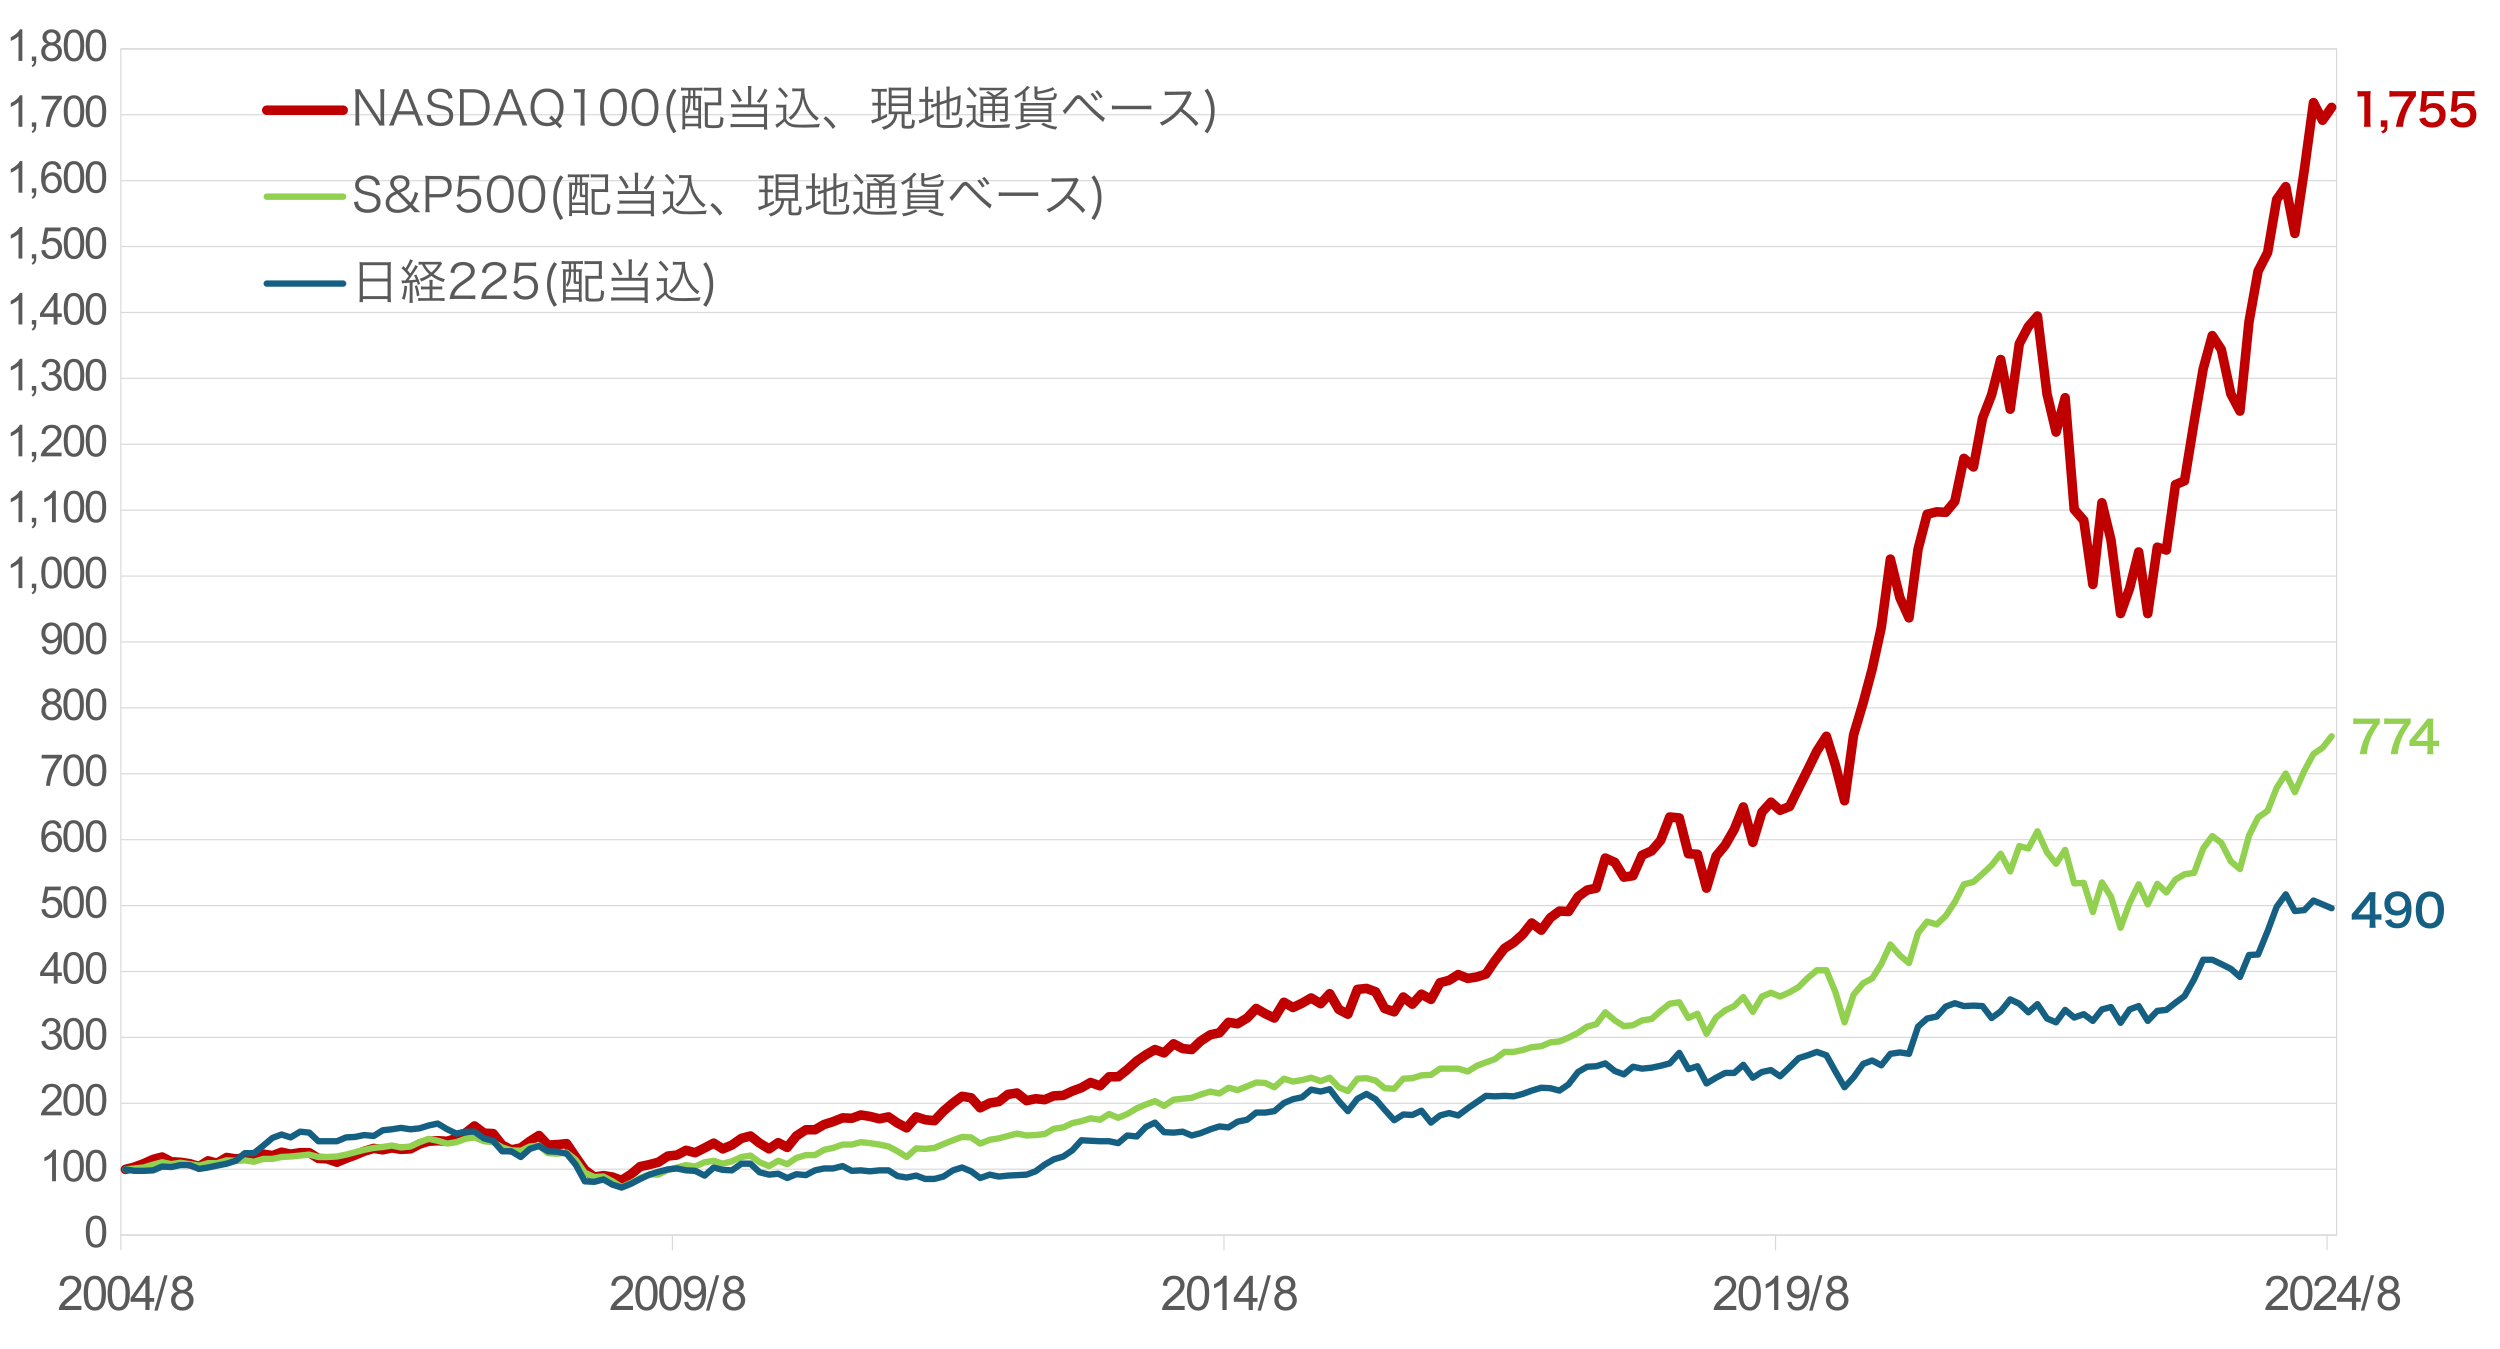 <?xml version="1.0" encoding="UTF-8"?>
<svg xmlns="http://www.w3.org/2000/svg" version="1.1" viewBox="0 0 1570 847">
  <defs>
    <style>
      .cls-1 {
        fill: #c00000;
      }

      .cls-2 {
        stroke: #92d050;
      }

      .cls-2, .cls-3, .cls-4, .cls-5 {
        fill: none;
        stroke-linejoin: round;
      }

      .cls-2, .cls-3, .cls-5 {
        stroke-linecap: round;
      }

      .cls-2, .cls-5 {
        stroke-width: 4px;
      }

      .cls-3 {
        stroke: #c00000;
        stroke-width: 6px;
      }

      .cls-4 {
        stroke: #d9d9d9;
        stroke-width: .75px;
      }

      .cls-5 {
        stroke: #156082;
      }

      .cls-6 {
        fill: #595959;
      }

      .cls-7 {
        fill: #92d050;
      }

      .cls-8 {
        fill: #156082;
      }
    </style>
  </defs>
  <!-- Generator: Adobe Illustrator 28.7.1, SVG Export Plug-In . SVG Version: 1.2.0 Build 142)  -->
  <g>
    <g id="_レイヤー_1" data-name="レイヤー_1">
      <g>
        <g>
          <path class="cls-1" d="M1484.55,79.65c.17-1.1.22-2.19.22-3.65v-15.49h-1.35c-1.04,0-1.86.06-2.9.17v-3.57c.87.14,1.49.17,2.81.17h2.59c1.43,0,1.86-.03,2.87-.14-.17,1.66-.22,2.95-.22,4.64v14.22c0,1.49.06,2.5.22,3.65h-4.24Z"/>
          <path class="cls-1" d="M1499.27,79.65c0,2.42-.62,3.32-2.9,4.22l-1.01-1.49c1.71-.48,2.11-.98,2.14-2.73h-2.36v-4.1h4.13v4.1Z"/>
          <path class="cls-1" d="M1517.18,60.39c-.9.87-1.71,2.02-2.92,4.05-2.98,4.97-4.47,9.28-5.23,15.21h-4.44c.93-4.69,1.77-7.39,3.4-10.88,1.29-2.78,2.45-4.69,4.92-8.18h-8.68c-1.66,0-2.53.06-3.68.2v-3.71c1.29.14,2.19.2,3.85.2h8.94c2.11,0,2.84-.03,3.85-.14v3.26Z"/>
          <path class="cls-1" d="M1523.1,73.83c.25.82.45,1.18.84,1.63.79.96,1.97,1.43,3.46,1.43,2.78,0,4.61-1.86,4.61-4.64s-1.74-4.53-4.41-4.53c-1.38,0-2.61.45-3.49,1.29-.39.39-.59.65-.84,1.26l-3.51-.34c.28-2,.31-2.14.37-2.92l.65-6.97c.03-.51.08-1.46.11-2.87.84.06,1.49.08,2.98.08h6.91c1.94,0,2.64-.03,3.91-.23v3.54c-1.24-.17-2.33-.22-3.88-.22h-6.61l-.45,4.92c-.03.23-.08.62-.17,1.18,1.38-1.18,2.87-1.71,4.81-1.71,2.28,0,4.1.67,5.48,2.11,1.38,1.35,2,3.04,2,5.28,0,4.95-3.23,8.01-8.46,8.01-2.78,0-4.86-.79-6.41-2.45-.76-.82-1.15-1.49-1.77-3.06l3.88-.82Z"/>
          <path class="cls-1" d="M1542.42,73.83c.25.82.45,1.18.84,1.63.79.96,1.97,1.43,3.46,1.43,2.78,0,4.61-1.86,4.61-4.64s-1.74-4.53-4.41-4.53c-1.38,0-2.61.45-3.49,1.29-.39.39-.59.65-.84,1.26l-3.51-.34c.28-2,.31-2.14.37-2.92l.65-6.97c.03-.51.08-1.46.11-2.87.84.06,1.49.08,2.98.08h6.91c1.94,0,2.64-.03,3.91-.23v3.54c-1.24-.17-2.33-.22-3.88-.22h-6.61l-.45,4.92c-.03.23-.08.62-.17,1.18,1.38-1.18,2.87-1.71,4.81-1.71,2.28,0,4.1.67,5.48,2.11,1.38,1.35,2,3.04,2,5.28,0,4.95-3.23,8.01-8.46,8.01-2.78,0-4.86-.79-6.41-2.45-.76-.82-1.15-1.49-1.77-3.06l3.88-.82Z"/>
        </g>
        <g>
          <path class="cls-7" d="M1494.47,454.39c-.9.87-1.71,2.02-2.92,4.05-2.98,4.97-4.47,9.28-5.23,15.21h-4.44c.93-4.69,1.77-7.39,3.4-10.88,1.29-2.78,2.45-4.69,4.92-8.18h-8.68c-1.66,0-2.53.06-3.68.2v-3.71c1.29.14,2.19.2,3.85.2h8.94c2.11,0,2.84-.03,3.85-.14v3.26Z"/>
          <path class="cls-7" d="M1513.9,454.39c-.9.87-1.71,2.02-2.92,4.05-2.98,4.97-4.47,9.28-5.23,15.21h-4.44c.93-4.69,1.77-7.39,3.4-10.88,1.29-2.78,2.45-4.69,4.92-8.18h-8.68c-1.66,0-2.53.06-3.68.2v-3.71c1.29.14,2.19.2,3.85.2h8.94c2.11,0,2.84-.03,3.85-.14v3.26Z"/>
          <path class="cls-7" d="M1531.79,468.65c-1.04-.14-1.63-.17-2.81-.2h-1.01v2c0,1.43.06,2.16.23,3.2h-3.99c.17-.98.22-1.86.22-3.26v-1.94h-7.79c-1.66,0-2.56.03-3.51.11v-3.46c.96-1.04,1.26-1.41,2.25-2.59l6.66-8.15c1.24-1.49,1.69-2.08,2.33-3.09h3.79c-.17,1.63-.2,2.61-.2,4.75v9.22h.98c1.12,0,1.8-.06,2.84-.2v3.6ZM1524.46,459.45c0-1.32.03-2.22.14-3.37-.56.82-.9,1.26-1.91,2.5l-5.4,6.69h7.17v-5.82Z"/>
        </g>
        <g>
          <path class="cls-8" d="M1495.54,577.65c-1.04-.14-1.63-.17-2.81-.2h-1.01v2c0,1.43.06,2.16.23,3.2h-3.99c.17-.98.22-1.86.22-3.26v-1.94h-7.79c-1.66,0-2.56.03-3.51.11v-3.46c.96-1.04,1.26-1.41,2.25-2.59l6.66-8.15c1.24-1.49,1.69-2.08,2.33-3.09h3.79c-.17,1.63-.2,2.61-.2,4.75v9.22h.98c1.12,0,1.8-.06,2.84-.2v3.6ZM1488.21,568.45c0-1.32.03-2.22.14-3.37-.56.82-.9,1.26-1.91,2.5l-5.4,6.69h7.17v-5.82Z"/>
          <path class="cls-8" d="M1501.6,577.22c.34.81.53,1.18.87,1.55.7.76,1.8,1.15,3.23,1.15,1.35,0,2.39-.37,3.18-1.15,1.41-1.35,2.05-3.37,2.19-6.69-.53.79-.84,1.12-1.49,1.6-1.26.87-2.7,1.29-4.55,1.29-4.67,0-7.65-2.87-7.65-7.39,0-2.87,1.26-5.2,3.57-6.61,1.29-.81,2.98-1.24,4.92-1.24,3.6,0,6.55,2.11,7.73,5.54.53,1.52.82,3.51.82,5.82,0,4.24-1.12,7.95-2.98,9.75-1.49,1.49-3.32,2.14-5.99,2.14-2.36,0-4.02-.51-5.42-1.63-.96-.76-1.49-1.49-2.3-3.12l3.88-1.01ZM1510.43,567.36c0-2.64-1.94-4.53-4.72-4.53s-4.58,1.91-4.58,4.61,1.74,4.5,4.47,4.5,4.83-1.97,4.83-4.58Z"/>
          <path class="cls-8" d="M1520.04,580.82c-.84-.84-1.49-1.83-1.85-2.84-.73-2-1.1-4.19-1.1-6.46,0-2.98.67-6.07,1.71-7.79,1.52-2.53,4.05-3.91,7.17-3.91,2.39,0,4.44.79,5.93,2.28.84.84,1.49,1.83,1.86,2.84.73,1.97,1.1,4.22,1.1,6.52,0,3.46-.76,6.49-2.08,8.32-1.57,2.19-3.91,3.32-6.83,3.32-2.39,0-4.41-.79-5.9-2.28ZM1529.01,578.66c1.27-1.32,1.97-3.94,1.97-7.22s-.7-5.82-1.97-7.2c-.67-.76-1.8-1.18-3.06-1.18-1.35,0-2.33.45-3.15,1.43-1.24,1.46-1.86,3.77-1.86,6.83s.53,5.4,1.43,6.69c.87,1.24,2.05,1.83,3.6,1.83,1.24,0,2.33-.42,3.04-1.18Z"/>
        </g>
        <g>
          <path class="cls-4" d="M75.9,734.24h1391.5M75.9,692.85h1391.5M75.9,651.47h1391.5M75.9,610.08h1391.5M75.9,568.7h1391.5M75.9,527.31h1391.5M75.9,485.92h1391.5M75.9,444.54h1391.5M75.9,403.15h1391.5M75.9,361.77h1391.5M75.9,320.38h1391.5M75.9,279h1391.5M75.9,237.61h1391.5M75.9,196.23h1391.5M75.9,154.84h1391.5M75.9,113.46h1391.5M75.9,72.07h1391.5M75.9,30.69h1391.5"/>
          <polygon class="cls-4" points="75.9 30.69 1467.4 30.69 1467.4 775.62 75.9 775.62 75.9 30.69 75.9 30.69"/>
          <line class="cls-4" x1="75.9" y1="775.62" x2="1467.4" y2="775.62"/>
          <path class="cls-4" d="M75.9,775.62v9.6M422.28,775.62v9.6M768.65,775.62v9.6M1115.03,775.62v9.6M1461.4,775.62v9.6"/>
          <polyline class="cls-3" points="78.75 734.39 84.45 732.89 90.15 730.79 96.14 728.09 101.84 726.59 107.54 729.59 113.24 729.89 119.23 730.79 124.93 732.59 130.63 728.99 136.33 730.49 142.33 726.89 148.02 727.79 153.72 727.19 159.42 727.79 165.42 724.79 171.12 725.69 176.81 723.59 182.51 724.79 188.51 723.89 194.21 723.89 199.91 727.49 205.6 727.79 211.6 729.89 217.3 727.49 223 725.39 228.7 722.99 234.69 721.19 240.39 722.09 246.09 720.89 251.79 721.79 257.78 721.49 263.48 718.49 269.18 716.69 274.88 716.39 280.88 716.69 286.57 714.89 292.27 711.59 297.97 707.1 303.97 711.59 309.67 711.89 315.36 719.09 321.06 722.09 327.06 720.89 332.76 716.69 338.46 713.09 344.15 719.09 350.15 718.79 355.85 718.19 361.55 726.59 367.25 734.69 373.24 739.18 378.94 738.28 384.64 739.18 390.34 741.28 396.34 737.38 402.03 732.59 407.73 731.39 413.43 729.89 419.43 725.99 425.12 725.39 430.82 722.39 436.52 723.89 442.52 720.89 448.22 717.89 453.91 721.49 459.61 719.09 465.61 714.89 471.31 713.39 477.01 717.89 483 721.49 488.7 717.59 494.4 720.59 500.1 713.39 506.1 709.49 511.79 709.49 517.49 706.2 523.19 704.4 529.19 702 534.89 702.3 540.58 700.2 546.28 701.1 552.28 702.6 557.98 701.4 563.67 705.3 569.37 708.3 575.37 701.4 581.07 703.2 586.77 703.8 592.46 697.8 598.46 692.7 604.16 688.5 609.86 689.4 615.56 695.7 621.55 692.7 627.25 691.8 632.95 687.3 638.65 686.4 644.65 691.2 650.34 690 656.04 690.6 661.74 688.2 667.74 687.9 673.44 685.2 679.13 683.1 684.83 679.81 690.83 681.9 696.53 676.21 702.23 676.21 707.92 671.71 713.92 666.31 719.62 662.41 725.32 659.11 731.01 661.21 737.01 655.51 742.71 658.51 748.41 659.11 754.11 653.71 760.1 649.82 765.8 648.62 771.5 642.02 777.2 642.92 783.2 639.32 788.89 633.32 794.59 636.62 800.29 639.32 806.29 629.42 811.99 632.72 817.68 630.02 823.38 626.72 829.38 630.32 835.08 624.03 840.78 633.92 846.47 636.92 852.47 621.33 858.17 620.73 863.87 622.83 869.57 633.32 875.56 635.42 881.26 626.12 886.96 630.62 892.66 624.33 898.65 627.62 904.35 617.13 910.05 615.63 915.75 612.03 921.75 614.43 927.44 613.53 933.14 611.73 938.84 603.33 944.84 595.54 950.54 591.94 956.23 586.84 961.93 579.64 967.93 584.14 973.63 576.34 979.33 572.14 985.02 572.44 991.02 563.15 996.72 558.95 1002.42 557.75 1008.12 538.86 1014.11 541.55 1019.81 550.85 1025.51 549.95 1031.21 537.06 1037.2 534.36 1042.9 527.76 1048.6 513.07 1054.6 513.66 1060.3 536.16 1065.99 536.46 1071.69 557.75 1077.69 537.66 1083.39 530.76 1089.09 520.86 1094.78 506.77 1100.78 528.96 1106.48 510.07 1112.18 503.77 1117.88 508.87 1123.87 506.47 1129.57 494.77 1135.27 483.38 1140.97 471.68 1146.97 462.38 1152.66 480.68 1158.36 502.87 1164.06 461.48 1170.06 441.39 1175.75 420.1 1181.45 394.01 1187.15 351.12 1193.15 375.41 1198.85 388.01 1204.54 344.83 1210.24 322.93 1216.24 321.43 1221.94 321.73 1227.64 314.84 1233.33 287.85 1239.33 293.24 1245.03 262.66 1250.73 247.96 1256.43 225.77 1262.42 256.96 1268.12 215.87 1273.82 205.08 1279.52 198.48 1285.52 247.36 1291.21 271.35 1296.91 249.76 1302.61 319.93 1308.61 326.83 1314.31 367.02 1320 315.74 1325.7 339.13 1331.7 385.31 1337.4 369.42 1343.09 346.62 1348.79 385.31 1354.79 343.63 1360.49 345.43 1366.19 304.34 1371.88 301.94 1377.88 265.05 1383.58 231.77 1389.28 210.77 1394.98 219.47 1400.97 247.36 1406.67 258.16 1412.37 202.08 1418.07 170.29 1424.07 158.59 1429.76 125.3 1435.46 117.21 1441.16 146.6 1447.16 106.41 1452.86 64.43 1458.55 75.52 1464.25 67.43"/>
          <polyline class="cls-2" points="78.75 734.39 84.45 733.79 90.15 733.19 96.14 731.39 101.84 729.89 107.54 731.09 113.24 730.19 119.23 731.09 124.93 731.99 130.63 730.49 136.33 730.49 142.33 728.69 148.02 728.99 153.72 728.69 159.42 729.59 165.42 727.79 171.12 727.79 176.81 726.59 182.51 726.29 188.51 725.69 194.21 725.09 199.91 726.59 205.6 726.59 211.6 726.29 217.3 725.09 223 723.59 228.7 722.09 234.69 720.89 240.39 720.29 246.09 719.39 251.79 720.59 257.78 719.99 263.48 717.29 269.18 715.19 274.88 716.39 280.88 718.19 286.57 717.29 292.27 715.19 297.97 714.29 303.97 716.69 309.67 717.29 315.36 720.59 321.06 722.39 327.06 722.69 332.76 719.99 338.46 719.39 344.15 724.19 350.15 724.49 355.85 723.89 361.55 728.39 367.25 736.49 373.24 739.18 378.94 738.88 384.64 741.88 390.34 745.48 396.34 742.78 402.03 739.78 407.73 737.68 413.43 737.68 419.43 734.69 425.12 733.19 430.82 731.69 436.52 732.59 442.52 729.89 448.22 728.99 453.91 730.79 459.61 729.29 465.61 726.59 471.31 725.69 477.01 729.89 483 732.29 488.7 728.99 494.4 731.09 500.1 727.19 506.1 725.39 511.79 725.39 517.49 722.09 523.19 720.89 529.19 718.79 534.89 718.79 540.58 717.29 546.28 717.89 552.28 718.79 557.98 719.99 563.67 722.99 569.37 726.59 575.37 721.19 581.07 721.49 586.77 720.89 592.46 718.49 598.46 716.09 604.16 713.99 609.86 714.29 615.56 718.19 621.55 715.79 627.25 714.89 632.95 713.39 638.65 711.89 644.65 713.09 650.34 712.79 656.04 712.19 661.74 708.9 667.74 708 673.44 705.3 679.13 704.1 684.83 702.3 690.83 703.2 696.53 699.6 702.23 702 707.92 699.6 713.92 696 719.62 693.6 725.32 691.5 731.01 694.5 737.01 690.6 742.71 690 748.41 689.4 754.11 687.3 760.1 685.5 765.8 686.7 771.5 683.1 777.2 684.6 783.2 682.2 788.89 679.81 794.59 680.11 800.29 682.8 806.29 677.41 811.99 679.21 817.68 678.31 823.38 676.81 829.38 678.91 835.08 676.81 840.78 682.8 846.47 685.2 852.47 677.41 858.17 677.11 863.87 678.61 869.57 683.4 875.56 683.7 881.26 677.41 886.96 677.11 892.66 675.31 898.65 675.01 904.35 671.11 910.05 671.11 915.75 671.11 921.75 672.91 927.44 669.31 933.14 667.21 938.84 665.11 944.84 660.61 950.54 660.61 956.23 659.41 961.93 657.61 967.93 657.01 973.63 654.61 979.33 654.01 985.02 651.62 991.02 648.62 996.72 644.72 1002.42 643.22 1008.12 635.72 1014.11 640.82 1019.81 644.42 1025.51 643.82 1031.21 640.82 1037.2 639.92 1042.9 634.82 1048.6 630.32 1054.6 629.42 1060.3 639.32 1065.99 636.62 1071.69 649.22 1077.69 639.02 1083.39 634.52 1089.09 631.82 1094.78 626.13 1100.78 635.42 1106.48 625.82 1112.18 623.43 1117.88 625.82 1123.87 623.13 1129.57 619.83 1135.27 614.13 1140.97 609.33 1146.97 609.33 1152.66 623.13 1158.36 642.02 1164.06 624.63 1170.06 617.43 1175.75 614.43 1181.45 605.43 1187.15 593.14 1193.15 600.03 1198.85 604.83 1204.54 585.94 1210.24 578.74 1216.24 580.54 1221.94 575.14 1227.64 566.45 1233.33 555.35 1239.33 553.85 1245.03 548.75 1250.73 543.35 1256.43 536.16 1262.42 547.25 1268.12 531.36 1273.82 532.86 1279.52 522.06 1285.52 535.26 1291.21 542.46 1296.91 533.76 1302.61 554.75 1308.61 554.45 1314.31 572.74 1320 554.15 1325.7 563.15 1331.7 582.64 1337.4 567.05 1343.09 555.35 1348.79 567.95 1354.79 555.05 1360.49 560.45 1366.19 552.35 1371.88 549.05 1377.88 548.15 1383.58 532.86 1389.28 525.06 1394.98 529.26 1400.97 540.96 1406.67 545.75 1412.37 524.76 1418.07 513.37 1424.07 509.17 1429.76 494.77 1435.46 485.78 1441.16 497.47 1447.16 483.98 1452.86 473.48 1458.55 469.58 1464.25 462.38"/>
          <polyline class="cls-5" points="78.75 734.39 84.45 735.29 90.15 735.29 96.14 734.99 101.84 732.59 107.54 732.89 113.24 731.69 119.23 731.69 124.93 734.09 130.63 733.19 136.33 731.99 142.33 730.79 148.02 728.99 153.72 724.19 159.42 724.19 165.42 719.39 171.12 714.59 176.81 712.49 182.51 714.29 188.51 710.69 194.21 711.29 199.91 716.69 205.6 716.69 211.6 716.69 217.3 714.29 223 713.99 228.7 712.79 234.69 713.39 240.39 709.8 246.09 709.2 251.79 708.3 257.78 709.2 263.48 708.6 269.18 706.8 274.88 705.6 280.88 709.2 286.57 711.89 292.27 710.69 297.97 710.69 303.97 714.89 309.67 716.39 315.36 722.99 321.06 722.99 327.06 726.59 332.76 721.49 338.46 719.69 344.15 722.99 350.15 723.29 355.85 724.49 361.55 731.39 367.25 741.88 373.24 742.18 378.94 740.68 384.64 743.98 390.34 745.78 396.34 743.38 402.03 740.38 407.73 737.68 413.43 735.89 419.43 734.39 425.12 733.79 430.82 734.99 436.52 735.29 442.52 738.28 448.22 733.19 453.91 734.69 459.61 734.99 465.61 730.79 471.31 730.79 477.01 736.19 483 737.68 488.7 737.09 494.4 739.78 500.1 737.39 506.1 737.98 511.79 734.99 517.49 733.79 523.19 733.79 529.19 732.29 534.89 735.29 540.58 734.99 546.28 735.59 552.28 734.99 557.98 734.99 563.67 738.58 569.37 739.48 575.37 738.28 581.07 740.38 586.77 740.38 592.46 738.88 598.46 734.99 604.16 733.19 609.86 735.59 615.56 739.78 621.55 737.68 627.25 738.88 632.95 738.28 638.65 737.98 644.65 737.68 650.34 735.59 656.04 731.39 661.74 728.09 667.74 726.29 673.44 722.39 679.13 716.09 684.83 716.39 690.83 716.69 696.53 716.69 702.23 717.89 707.92 713.09 713.92 713.69 719.62 707.7 725.32 705 731.01 710.99 737.01 711.29 742.71 710.69 748.41 713.09 754.11 711.59 760.1 709.2 765.8 707.4 771.5 708 777.2 704.4 783.2 703.2 788.89 698.7 794.59 698.7 800.29 697.8 806.29 692.7 811.99 690.3 817.68 689.1 823.38 684.3 829.38 685.5 835.08 684 840.78 691.5 846.47 697.8 852.47 690 858.17 687 863.87 690.3 869.57 696.9 875.56 703.5 881.26 699.9 886.96 700.2 892.66 697.5 898.65 705 904.35 700.5 910.05 699 915.75 700.5 921.75 696 927.44 692.1 933.14 688.2 938.84 688.5 944.84 688.2 950.54 688.5 956.23 687 961.93 684.9 967.93 683.1 973.63 683.4 979.33 684.9 985.02 681.01 991.02 673.21 996.72 669.91 1002.42 669.61 1008.12 667.81 1014.11 672.61 1019.81 674.71 1025.51 669.91 1031.21 671.11 1037.2 670.51 1042.9 669.31 1048.6 667.81 1054.6 661.21 1060.3 671.41 1065.99 669.61 1071.69 680.41 1077.69 676.81 1083.39 673.81 1089.09 673.81 1094.78 668.71 1100.78 676.81 1106.48 673.21 1112.18 672.01 1117.88 675.91 1123.87 670.21 1129.57 664.51 1135.27 662.71 1140.97 660.61 1146.97 662.71 1152.66 672.91 1158.36 682.8 1164.06 676.51 1170.06 668.11 1175.75 666.01 1181.45 669.01 1187.15 661.81 1193.15 660.91 1198.85 661.81 1204.54 644.72 1210.24 639.62 1216.24 638.42 1221.94 632.12 1227.64 630.02 1233.33 631.82 1239.33 631.52 1245.03 631.82 1250.73 639.32 1256.43 635.12 1262.42 627.62 1268.12 630.32 1273.82 635.72 1279.52 630.62 1285.52 639.62 1291.21 642.02 1296.91 634.22 1302.61 639.02 1308.61 636.92 1314.31 641.12 1320 633.92 1325.7 632.42 1331.7 642.32 1337.4 633.92 1343.09 631.82 1348.79 641.12 1354.79 634.82 1360.49 634.22 1366.19 629.72 1371.88 625.53 1377.88 615.03 1383.58 602.73 1389.28 602.73 1394.98 605.43 1400.97 608.43 1406.67 613.53 1412.37 599.73 1418.07 599.43 1424.07 584.74 1429.76 569.45 1435.46 561.65 1441.16 572.14 1447.16 571.54 1452.86 565.55 1458.55 567.95 1464.25 570.35"/>
          <path class="cls-6" d="M53.86,773.47c0-2.33.24-4.21.72-5.64s1.19-2.52,2.14-3.29c.95-.77,2.14-1.16,3.58-1.16,1.06,0,1.99.21,2.79.64.8.43,1.46,1.04,1.98,1.85.52.8.93,1.78,1.23,2.94.3,1.15.44,2.71.44,4.67,0,2.32-.24,4.19-.71,5.61-.48,1.42-1.19,2.52-2.13,3.3-.95.78-2.14,1.17-3.59,1.17-1.9,0-3.4-.68-4.49-2.05-1.3-1.64-1.95-4.32-1.95-8.03ZM56.35,773.47c0,3.24.38,5.4,1.14,6.47s1.7,1.61,2.81,1.61,2.05-.54,2.81-1.62c.76-1.08,1.14-3.23,1.14-6.47s-.38-5.41-1.14-6.48c-.76-1.07-1.7-1.6-2.84-1.6s-2,.47-2.67,1.42c-.83,1.2-1.25,3.43-1.25,6.67Z"/>
          <g>
            <path class="cls-6" d="M35.13,741.82h-2.42v-15.45c-.58.56-1.35,1.11-2.3,1.67s-1.8.97-2.55,1.25v-2.34c1.36-.64,2.54-1.41,3.56-2.32s1.73-1.79,2.16-2.64h1.56v19.83Z"/>
            <path class="cls-6" d="M39.8,732.08c0-2.33.24-4.21.72-5.64s1.19-2.52,2.14-3.29,2.14-1.16,3.58-1.16c1.06,0,1.99.21,2.79.64.8.43,1.46,1.04,1.98,1.85.52.8.93,1.78,1.23,2.94.3,1.15.44,2.71.44,4.67,0,2.32-.24,4.19-.71,5.61-.48,1.42-1.19,2.52-2.14,3.3-.95.78-2.14,1.17-3.59,1.17-1.9,0-3.4-.68-4.49-2.05-1.3-1.64-1.95-4.32-1.95-8.03ZM42.29,732.08c0,3.24.38,5.4,1.14,6.47.76,1.07,1.69,1.61,2.81,1.61s2.05-.54,2.81-1.62c.76-1.08,1.14-3.23,1.14-6.47s-.38-5.41-1.14-6.48c-.76-1.07-1.7-1.6-2.84-1.6s-2,.47-2.67,1.42c-.83,1.2-1.25,3.43-1.25,6.67Z"/>
            <path class="cls-6" d="M53.9,732.08c0-2.33.24-4.21.72-5.64s1.19-2.52,2.14-3.29,2.14-1.16,3.58-1.16c1.06,0,1.99.21,2.79.64.8.43,1.46,1.04,1.98,1.85.52.8.93,1.78,1.23,2.94.3,1.15.44,2.71.44,4.67,0,2.32-.24,4.19-.71,5.61-.48,1.42-1.19,2.52-2.14,3.3-.95.78-2.14,1.17-3.59,1.17-1.9,0-3.4-.68-4.49-2.05-1.3-1.64-1.95-4.32-1.95-8.03ZM56.39,732.08c0,3.24.38,5.4,1.14,6.47.76,1.07,1.69,1.61,2.81,1.61s2.05-.54,2.81-1.62c.76-1.08,1.14-3.23,1.14-6.47s-.38-5.41-1.14-6.48c-.76-1.07-1.7-1.6-2.84-1.6s-2,.47-2.67,1.42c-.83,1.2-1.25,3.43-1.25,6.67Z"/>
          </g>
          <g>
            <path class="cls-6" d="M38.74,698.1v2.33h-13.05c-.02-.58.08-1.15.28-1.68.33-.89.86-1.77,1.6-2.63.73-.86,1.79-1.86,3.17-2.99,2.15-1.76,3.6-3.15,4.35-4.18s1.13-2,1.13-2.92c0-.96-.34-1.77-1.03-2.43-.69-.66-1.58-.99-2.69-.99-1.17,0-2.1.35-2.8,1.05-.7.7-1.06,1.67-1.06,2.91l-2.49-.26c.17-1.86.81-3.28,1.93-4.25,1.11-.97,2.61-1.46,4.49-1.46s3.39.53,4.5,1.58,1.66,2.35,1.66,3.91c0,.79-.16,1.57-.49,2.33s-.86,1.57-1.61,2.41c-.75.84-2,2-3.74,3.48-1.46,1.22-2.39,2.05-2.8,2.49-.41.44-.75.87-1.02,1.31h9.69Z"/>
            <path class="cls-6" d="M39.8,690.69c0-2.33.24-4.21.72-5.64s1.19-2.52,2.14-3.29,2.14-1.16,3.58-1.16c1.06,0,1.99.21,2.79.64.8.43,1.46,1.04,1.98,1.85.52.8.93,1.78,1.23,2.94.3,1.15.44,2.71.44,4.67,0,2.32-.24,4.19-.71,5.61-.48,1.42-1.19,2.52-2.14,3.3-.95.78-2.14,1.17-3.59,1.17-1.9,0-3.4-.68-4.49-2.05-1.3-1.64-1.95-4.32-1.95-8.03ZM42.29,690.69c0,3.24.38,5.4,1.14,6.47.76,1.07,1.69,1.61,2.81,1.61s2.05-.54,2.81-1.62c.76-1.08,1.14-3.23,1.14-6.47s-.38-5.41-1.14-6.48c-.76-1.07-1.7-1.6-2.84-1.6s-2,.47-2.67,1.42c-.83,1.2-1.25,3.43-1.25,6.67Z"/>
            <path class="cls-6" d="M53.9,690.69c0-2.33.24-4.21.72-5.64s1.19-2.52,2.14-3.29,2.14-1.16,3.58-1.16c1.06,0,1.99.21,2.79.64.8.43,1.46,1.04,1.98,1.85.52.8.93,1.78,1.23,2.94.3,1.15.44,2.71.44,4.67,0,2.32-.24,4.19-.71,5.61-.48,1.42-1.19,2.52-2.14,3.3-.95.78-2.14,1.17-3.59,1.17-1.9,0-3.4-.68-4.49-2.05-1.3-1.64-1.95-4.32-1.95-8.03ZM56.39,690.69c0,3.24.38,5.4,1.14,6.47.76,1.07,1.69,1.61,2.81,1.61s2.05-.54,2.81-1.62c.76-1.08,1.14-3.23,1.14-6.47s-.38-5.41-1.14-6.48c-.76-1.07-1.7-1.6-2.84-1.6s-2,.47-2.67,1.42c-.83,1.2-1.25,3.43-1.25,6.67Z"/>
          </g>
          <g>
            <path class="cls-6" d="M26.01,653.83l2.42-.32c.28,1.37.75,2.36,1.42,2.97.67.61,1.48.91,2.44.91,1.14,0,2.1-.39,2.89-1.19.79-.79,1.18-1.77,1.18-2.94s-.36-2.03-1.09-2.75-1.65-1.08-2.78-1.08c-.46,0-1.03.09-1.71.27l.27-2.13c.16.02.29.03.39.03,1.03,0,1.96-.27,2.79-.81.83-.54,1.24-1.37,1.24-2.49,0-.89-.3-1.62-.9-2.21s-1.38-.88-2.33-.88-1.73.3-2.36.89-1.03,1.48-1.21,2.67l-2.43-.43c.3-1.63.97-2.88,2.02-3.78,1.05-.89,2.36-1.34,3.92-1.34,1.08,0,2.07.23,2.98.69.91.46,1.6,1.09,2.08,1.89.48.8.72,1.65.72,2.55s-.23,1.63-.69,2.33-1.14,1.26-2.03,1.67c1.17.27,2.07.83,2.72,1.68s.97,1.91.97,3.19c0,1.72-.63,3.19-1.89,4.38s-2.85,1.8-4.77,1.8c-1.73,0-3.17-.52-4.32-1.55-1.14-1.03-1.8-2.37-1.96-4.01Z"/>
            <path class="cls-6" d="M39.8,649.3c0-2.33.24-4.21.72-5.64s1.19-2.52,2.14-3.29,2.14-1.16,3.58-1.16c1.06,0,1.99.21,2.79.64.8.43,1.46,1.04,1.98,1.85.52.8.93,1.78,1.23,2.94.3,1.15.44,2.71.44,4.67,0,2.32-.24,4.19-.71,5.61-.48,1.42-1.19,2.52-2.14,3.3-.95.78-2.14,1.17-3.59,1.17-1.9,0-3.4-.68-4.49-2.05-1.3-1.64-1.95-4.32-1.95-8.03ZM42.29,649.3c0,3.24.38,5.4,1.14,6.47.76,1.07,1.69,1.61,2.81,1.61s2.05-.54,2.81-1.62c.76-1.08,1.14-3.23,1.14-6.47s-.38-5.41-1.14-6.48c-.76-1.07-1.7-1.6-2.84-1.6s-2,.47-2.67,1.42c-.83,1.2-1.25,3.43-1.25,6.67Z"/>
            <path class="cls-6" d="M53.9,649.3c0-2.33.24-4.21.72-5.64s1.19-2.52,2.14-3.29,2.14-1.16,3.58-1.16c1.06,0,1.99.21,2.79.64.8.43,1.46,1.04,1.98,1.85.52.8.93,1.78,1.23,2.94.3,1.15.44,2.71.44,4.67,0,2.32-.24,4.19-.71,5.61-.48,1.42-1.19,2.52-2.14,3.3-.95.78-2.14,1.17-3.59,1.17-1.9,0-3.4-.68-4.49-2.05-1.3-1.64-1.95-4.32-1.95-8.03ZM56.39,649.3c0,3.24.38,5.4,1.14,6.47.76,1.07,1.69,1.61,2.81,1.61s2.05-.54,2.81-1.62c.76-1.08,1.14-3.23,1.14-6.47s-.38-5.41-1.14-6.48c-.76-1.07-1.7-1.6-2.84-1.6s-2,.47-2.67,1.42c-.83,1.2-1.25,3.43-1.25,6.67Z"/>
          </g>
          <g>
            <path class="cls-6" d="M33.77,617.65v-4.73h-8.57v-2.22l9.01-12.8h1.98v12.8h2.67v2.22h-2.67v4.73h-2.42ZM33.77,610.7v-8.91l-6.18,8.91h6.18Z"/>
            <path class="cls-6" d="M39.8,607.91c0-2.33.24-4.21.72-5.64s1.19-2.52,2.14-3.29,2.14-1.16,3.58-1.16c1.06,0,1.99.21,2.79.64.8.43,1.46,1.04,1.98,1.85.52.8.93,1.78,1.23,2.94.3,1.15.44,2.71.44,4.67,0,2.32-.24,4.19-.71,5.61-.48,1.42-1.19,2.52-2.14,3.3-.95.78-2.14,1.17-3.59,1.17-1.9,0-3.4-.68-4.49-2.05-1.3-1.64-1.95-4.32-1.95-8.03ZM42.29,607.91c0,3.24.38,5.4,1.14,6.47.76,1.07,1.69,1.61,2.81,1.61s2.05-.54,2.81-1.62c.76-1.08,1.14-3.23,1.14-6.47s-.38-5.41-1.14-6.48c-.76-1.07-1.7-1.6-2.84-1.6s-2,.47-2.67,1.42c-.83,1.2-1.25,3.43-1.25,6.67Z"/>
            <path class="cls-6" d="M53.9,607.91c0-2.33.24-4.21.72-5.64s1.19-2.52,2.14-3.29,2.14-1.16,3.58-1.16c1.06,0,1.99.21,2.79.64.8.43,1.46,1.04,1.98,1.85.52.8.93,1.78,1.23,2.94.3,1.15.44,2.71.44,4.67,0,2.32-.24,4.19-.71,5.61-.48,1.42-1.19,2.52-2.14,3.3-.95.78-2.14,1.17-3.59,1.17-1.9,0-3.4-.68-4.49-2.05-1.3-1.64-1.95-4.32-1.95-8.03ZM56.39,607.91c0,3.24.38,5.4,1.14,6.47.76,1.07,1.69,1.61,2.81,1.61s2.05-.54,2.81-1.62c.76-1.08,1.14-3.23,1.14-6.47s-.38-5.41-1.14-6.48c-.76-1.07-1.7-1.6-2.84-1.6s-2,.47-2.67,1.42c-.83,1.2-1.25,3.43-1.25,6.67Z"/>
          </g>
          <g>
            <path class="cls-6" d="M26,571.1l2.55-.22c.19,1.24.63,2.17,1.31,2.79.69.62,1.52.94,2.49.94,1.17,0,2.16-.44,2.96-1.32.81-.88,1.21-2.05,1.21-3.5s-.39-2.47-1.17-3.27c-.78-.8-1.79-1.2-3.05-1.2-.78,0-1.49.18-2.11.53-.63.35-1.12.81-1.48,1.38l-2.28-.3,1.91-10.14h9.82v2.32h-7.88l-1.06,5.31c1.19-.83,2.43-1.24,3.73-1.24,1.72,0,3.18.6,4.36,1.79s1.78,2.73,1.78,4.61-.52,3.33-1.56,4.63c-1.27,1.6-3,2.4-5.19,2.4-1.8,0-3.26-.5-4.4-1.51-1.14-1.01-1.79-2.34-1.95-4Z"/>
            <path class="cls-6" d="M39.8,566.54c0-2.33.24-4.21.72-5.64s1.19-2.52,2.14-3.29,2.14-1.16,3.58-1.16c1.06,0,1.99.21,2.79.64.8.43,1.46,1.04,1.98,1.85.52.8.93,1.78,1.23,2.94.3,1.15.44,2.71.44,4.67,0,2.32-.24,4.19-.71,5.61-.48,1.42-1.19,2.52-2.14,3.3-.95.78-2.14,1.17-3.59,1.17-1.9,0-3.4-.68-4.49-2.05-1.3-1.64-1.95-4.32-1.95-8.03ZM42.29,566.54c0,3.24.38,5.4,1.14,6.47.76,1.07,1.69,1.61,2.81,1.61s2.05-.54,2.81-1.62c.76-1.08,1.14-3.23,1.14-6.47s-.38-5.41-1.14-6.48c-.76-1.07-1.7-1.6-2.84-1.6s-2,.47-2.67,1.42c-.83,1.2-1.25,3.43-1.25,6.67Z"/>
            <path class="cls-6" d="M53.9,566.54c0-2.33.24-4.21.72-5.64s1.19-2.52,2.14-3.29,2.14-1.16,3.58-1.16c1.06,0,1.99.21,2.79.64.8.43,1.46,1.04,1.98,1.85.52.8.93,1.78,1.23,2.94.3,1.15.44,2.71.44,4.67,0,2.32-.24,4.19-.71,5.61-.48,1.42-1.19,2.52-2.14,3.3-.95.78-2.14,1.17-3.59,1.17-1.9,0-3.4-.68-4.49-2.05-1.3-1.64-1.95-4.32-1.95-8.03ZM56.39,566.54c0,3.24.38,5.4,1.14,6.47.76,1.07,1.69,1.61,2.81,1.61s2.05-.54,2.81-1.62c.76-1.08,1.14-3.23,1.14-6.47s-.38-5.41-1.14-6.48c-.76-1.07-1.7-1.6-2.84-1.6s-2,.47-2.67,1.42c-.83,1.2-1.25,3.43-1.25,6.67Z"/>
          </g>
          <g>
            <path class="cls-6" d="M38.58,519.97l-2.41.19c-.22-.95-.52-1.64-.92-2.07-.66-.69-1.46-1.04-2.43-1.04-.77,0-1.45.22-2.03.65-.76.56-1.37,1.37-1.8,2.44-.44,1.07-.67,2.59-.69,4.57.58-.89,1.3-1.55,2.14-1.98.84-.43,1.73-.65,2.65-.65,1.62,0,2.99.59,4.13,1.79,1.14,1.19,1.71,2.73,1.71,4.61,0,1.24-.27,2.39-.8,3.46-.54,1.06-1.27,1.88-2.2,2.45-.93.57-1.99.85-3.18.85-2.02,0-3.67-.74-4.94-2.23s-1.91-3.94-1.91-7.35c0-3.82.71-6.59,2.12-8.33,1.23-1.51,2.89-2.26,4.97-2.26,1.55,0,2.83.44,3.82,1.31s1.59,2.07,1.79,3.61ZM28.68,528.48c0,.84.18,1.63.53,2.4.36.76.85,1.34,1.49,1.74.64.4,1.31.6,2.01.6,1.02,0,1.9-.41,2.64-1.24s1.1-1.95,1.1-3.37-.36-2.44-1.09-3.23c-.73-.79-1.64-1.18-2.75-1.18s-2.03.39-2.79,1.18c-.76.79-1.14,1.82-1.14,3.09Z"/>
            <path class="cls-6" d="M39.8,525.14c0-2.33.24-4.21.72-5.64s1.19-2.52,2.14-3.29,2.14-1.16,3.58-1.16c1.06,0,1.99.21,2.79.64.8.43,1.46,1.04,1.98,1.85.52.8.93,1.78,1.23,2.94.3,1.15.44,2.71.44,4.67,0,2.32-.24,4.19-.71,5.61-.48,1.42-1.19,2.52-2.14,3.3-.95.78-2.14,1.17-3.59,1.17-1.9,0-3.4-.68-4.49-2.05-1.3-1.64-1.95-4.32-1.95-8.03ZM42.29,525.14c0,3.24.38,5.4,1.14,6.47.76,1.07,1.69,1.61,2.81,1.61s2.05-.54,2.81-1.62c.76-1.08,1.14-3.23,1.14-6.47s-.38-5.41-1.14-6.48c-.76-1.07-1.7-1.6-2.84-1.6s-2,.47-2.67,1.42c-.83,1.2-1.25,3.43-1.25,6.67Z"/>
            <path class="cls-6" d="M53.9,525.14c0-2.33.24-4.21.72-5.64s1.19-2.52,2.14-3.29,2.14-1.16,3.58-1.16c1.06,0,1.99.21,2.79.64.8.43,1.46,1.04,1.98,1.85.52.8.93,1.78,1.23,2.94.3,1.15.44,2.71.44,4.67,0,2.32-.24,4.19-.71,5.61-.48,1.42-1.19,2.52-2.14,3.3-.95.78-2.14,1.17-3.59,1.17-1.9,0-3.4-.68-4.49-2.05-1.3-1.64-1.95-4.32-1.95-8.03ZM56.39,525.14c0,3.24.38,5.4,1.14,6.47.76,1.07,1.69,1.61,2.81,1.61s2.05-.54,2.81-1.62c.76-1.08,1.14-3.23,1.14-6.47s-.38-5.41-1.14-6.48c-.76-1.07-1.7-1.6-2.84-1.6s-2,.47-2.67,1.42c-.83,1.2-1.25,3.43-1.25,6.67Z"/>
          </g>
          <g>
            <path class="cls-6" d="M26.16,476.33v-2.33h12.78v1.89c-1.26,1.34-2.5,3.12-3.74,5.33-1.23,2.22-2.19,4.5-2.86,6.84-.49,1.65-.79,3.46-.93,5.43h-2.49c.03-1.55.33-3.43.92-5.63s1.42-4.32,2.51-6.37c1.09-2.04,2.25-3.77,3.48-5.17h-9.67Z"/>
            <path class="cls-6" d="M39.8,483.75c0-2.33.24-4.21.72-5.64s1.19-2.52,2.14-3.29,2.14-1.16,3.58-1.16c1.06,0,1.99.21,2.79.64.8.43,1.46,1.04,1.98,1.85.52.8.93,1.78,1.23,2.94.3,1.15.44,2.71.44,4.67,0,2.32-.24,4.19-.71,5.61-.48,1.42-1.19,2.52-2.14,3.3-.95.78-2.14,1.17-3.59,1.17-1.9,0-3.4-.68-4.49-2.05-1.3-1.64-1.95-4.32-1.95-8.03ZM42.29,483.75c0,3.24.38,5.4,1.14,6.47.76,1.07,1.69,1.61,2.81,1.61s2.05-.54,2.81-1.62c.76-1.08,1.14-3.23,1.14-6.47s-.38-5.41-1.14-6.48c-.76-1.07-1.7-1.6-2.84-1.6s-2,.47-2.67,1.42c-.83,1.2-1.25,3.43-1.25,6.67Z"/>
            <path class="cls-6" d="M53.9,483.75c0-2.33.24-4.21.72-5.64s1.19-2.52,2.14-3.29,2.14-1.16,3.58-1.16c1.06,0,1.99.21,2.79.64.8.43,1.46,1.04,1.98,1.85.52.8.93,1.78,1.23,2.94.3,1.15.44,2.71.44,4.67,0,2.32-.24,4.19-.71,5.61-.48,1.42-1.19,2.52-2.14,3.3-.95.78-2.14,1.17-3.59,1.17-1.9,0-3.4-.68-4.49-2.05-1.3-1.64-1.95-4.32-1.95-8.03ZM56.39,483.75c0,3.24.38,5.4,1.14,6.47.76,1.07,1.69,1.61,2.81,1.61s2.05-.54,2.81-1.62c.76-1.08,1.14-3.23,1.14-6.47s-.38-5.41-1.14-6.48c-.76-1.07-1.7-1.6-2.84-1.6s-2,.47-2.67,1.42c-.83,1.2-1.25,3.43-1.25,6.67Z"/>
          </g>
          <g>
            <path class="cls-6" d="M29.73,441.39c-1.01-.37-1.75-.89-2.24-1.58-.49-.68-.73-1.5-.73-2.45,0-1.44.52-2.64,1.55-3.62,1.03-.98,2.41-1.47,4.12-1.47s3.11.5,4.16,1.5c1.05,1,1.58,2.22,1.58,3.66,0,.92-.24,1.71-.72,2.39s-1.21,1.2-2.19,1.57c1.21.4,2.14,1.03,2.77,1.91.63.88.95,1.93.95,3.15,0,1.69-.6,3.11-1.79,4.26s-2.77,1.72-4.71,1.72-3.52-.58-4.72-1.73c-1.19-1.15-1.79-2.59-1.79-4.32,0-1.28.33-2.36.98-3.23.65-.87,1.58-1.46,2.78-1.77ZM28.47,446.41c0,.69.16,1.36.49,2.01.33.65.82,1.15,1.46,1.5.65.36,1.34.53,2.09.53,1.16,0,2.12-.37,2.87-1.12.75-.75,1.13-1.69,1.13-2.84s-.39-2.13-1.17-2.9c-.78-.76-1.75-1.15-2.92-1.15s-2.09.38-2.84,1.13c-.75.75-1.12,1.7-1.12,2.83ZM29.25,437.28c0,.93.3,1.7.9,2.29s1.38.89,2.34.89,1.7-.29,2.3-.88c.6-.59.9-1.31.9-2.16s-.31-1.64-.92-2.24c-.62-.61-1.38-.91-2.3-.91s-1.69.3-2.3.89c-.61.59-.92,1.3-.92,2.13Z"/>
            <path class="cls-6" d="M39.8,442.36c0-2.33.24-4.21.72-5.64s1.19-2.52,2.14-3.29,2.14-1.16,3.58-1.16c1.06,0,1.99.21,2.79.64.8.43,1.46,1.04,1.98,1.85.52.8.93,1.78,1.23,2.94.3,1.15.44,2.71.44,4.67,0,2.32-.24,4.19-.71,5.61-.48,1.42-1.19,2.52-2.14,3.3-.95.78-2.14,1.17-3.59,1.17-1.9,0-3.4-.68-4.49-2.05-1.3-1.64-1.95-4.32-1.95-8.03ZM42.29,442.36c0,3.24.38,5.4,1.14,6.47.76,1.07,1.69,1.61,2.81,1.61s2.05-.54,2.81-1.62c.76-1.08,1.14-3.23,1.14-6.47s-.38-5.41-1.14-6.48c-.76-1.07-1.7-1.6-2.84-1.6s-2,.47-2.67,1.42c-.83,1.2-1.25,3.43-1.25,6.67Z"/>
            <path class="cls-6" d="M53.9,442.36c0-2.33.24-4.21.72-5.64s1.19-2.52,2.14-3.29,2.14-1.16,3.58-1.16c1.06,0,1.99.21,2.79.64.8.43,1.46,1.04,1.98,1.85.52.8.93,1.78,1.23,2.94.3,1.15.44,2.71.44,4.67,0,2.32-.24,4.19-.71,5.61-.48,1.42-1.19,2.52-2.14,3.3-.95.78-2.14,1.17-3.59,1.17-1.9,0-3.4-.68-4.49-2.05-1.3-1.64-1.95-4.32-1.95-8.03ZM56.39,442.36c0,3.24.38,5.4,1.14,6.47.76,1.07,1.69,1.61,2.81,1.61s2.05-.54,2.81-1.62c.76-1.08,1.14-3.23,1.14-6.47s-.38-5.41-1.14-6.48c-.76-1.07-1.7-1.6-2.84-1.6s-2,.47-2.67,1.42c-.83,1.2-1.25,3.43-1.25,6.67Z"/>
          </g>
          <g>
            <path class="cls-6" d="M26.36,406.15l2.33-.22c.2,1.1.58,1.89,1.13,2.38s1.27.74,2.14.74c.75,0,1.4-.17,1.96-.51.56-.34,1.02-.8,1.38-1.37.36-.57.66-1.34.9-2.31s.36-1.96.36-2.96c0-.11,0-.27-.01-.48-.49.77-1.15,1.4-1.99,1.88s-1.75.72-2.73.72c-1.63,0-3.02-.59-4.15-1.78-1.13-1.19-1.7-2.75-1.7-4.69s.59-3.61,1.77-4.84c1.18-1.22,2.66-1.83,4.44-1.83,1.28,0,2.46.35,3.52,1.04s1.87,1.68,2.42,2.96c.55,1.28.83,3.13.83,5.56s-.27,4.53-.82,6.03-1.36,2.63-2.45,3.42c-1.08.78-2.35,1.17-3.81,1.17-1.54,0-2.81-.43-3.79-1.29-.98-.86-1.57-2.06-1.76-3.62ZM36.29,397.43c0-1.39-.37-2.5-1.11-3.31-.74-.82-1.63-1.23-2.67-1.23s-2.02.44-2.82,1.32c-.8.88-1.2,2.02-1.2,3.42,0,1.26.38,2.28,1.14,3.07.76.79,1.7,1.18,2.81,1.18s2.05-.39,2.77-1.18c.72-.79,1.08-1.88,1.08-3.27Z"/>
            <path class="cls-6" d="M39.8,400.97c0-2.33.24-4.21.72-5.64.48-1.42,1.19-2.52,2.14-3.29s2.14-1.16,3.58-1.16c1.06,0,1.99.21,2.79.64.8.43,1.46,1.04,1.98,1.85.52.8.93,1.78,1.23,2.94.3,1.15.44,2.71.44,4.67,0,2.32-.24,4.19-.71,5.61-.48,1.42-1.19,2.52-2.14,3.3-.95.78-2.14,1.17-3.59,1.17-1.9,0-3.4-.68-4.49-2.05-1.3-1.64-1.95-4.32-1.95-8.03ZM42.29,400.97c0,3.24.38,5.4,1.14,6.47.76,1.07,1.69,1.61,2.81,1.61s2.05-.54,2.81-1.62,1.14-3.23,1.14-6.47-.38-5.41-1.14-6.48c-.76-1.07-1.7-1.6-2.84-1.6s-2,.47-2.67,1.42c-.83,1.2-1.25,3.43-1.25,6.67Z"/>
            <path class="cls-6" d="M53.9,400.97c0-2.33.24-4.21.72-5.64.48-1.42,1.19-2.52,2.14-3.29s2.14-1.16,3.58-1.16c1.06,0,1.99.21,2.79.64.8.43,1.46,1.04,1.98,1.85.52.8.93,1.78,1.23,2.94.3,1.15.44,2.71.44,4.67,0,2.32-.24,4.19-.71,5.61-.48,1.42-1.19,2.52-2.14,3.3-.95.78-2.14,1.17-3.59,1.17-1.9,0-3.4-.68-4.49-2.05-1.3-1.64-1.95-4.32-1.95-8.03ZM56.39,400.97c0,3.24.38,5.4,1.14,6.47.76,1.07,1.69,1.61,2.81,1.61s2.05-.54,2.81-1.62,1.14-3.23,1.14-6.47-.38-5.41-1.14-6.48c-.76-1.07-1.7-1.6-2.84-1.6s-2,.47-2.67,1.42c-.83,1.2-1.25,3.43-1.25,6.67Z"/>
          </g>
          <g>
            <path class="cls-6" d="M14.03,369.32h-2.42v-15.45c-.58.56-1.35,1.11-2.3,1.67-.95.56-1.8.97-2.55,1.25v-2.34c1.36-.64,2.54-1.41,3.56-2.32,1.02-.91,1.73-1.79,2.16-2.64h1.56v19.83Z"/>
            <path class="cls-6" d="M20,369.32v-2.76h2.76v2.76c0,1.01-.18,1.83-.54,2.46-.36.62-.93,1.11-1.71,1.45l-.67-1.04c.51-.22.89-.55,1.13-.99.24-.44.38-1.06.4-1.88h-1.38Z"/>
            <path class="cls-6" d="M25.92,359.58c0-2.33.24-4.21.72-5.64.48-1.42,1.19-2.52,2.14-3.29.95-.77,2.14-1.16,3.58-1.16,1.06,0,1.99.21,2.79.64.8.43,1.46,1.04,1.98,1.85.52.8.93,1.78,1.23,2.94.3,1.15.44,2.71.44,4.67,0,2.32-.24,4.19-.71,5.61-.48,1.42-1.19,2.52-2.13,3.3-.95.78-2.14,1.17-3.59,1.17-1.9,0-3.4-.68-4.49-2.05-1.3-1.64-1.95-4.32-1.95-8.03ZM28.41,359.58c0,3.24.38,5.4,1.14,6.47s1.7,1.61,2.81,1.61,2.05-.54,2.81-1.62c.76-1.08,1.14-3.23,1.14-6.47s-.38-5.41-1.14-6.48c-.76-1.07-1.7-1.6-2.84-1.6s-2,.47-2.67,1.42c-.83,1.2-1.25,3.43-1.25,6.67Z"/>
            <path class="cls-6" d="M40.02,359.58c0-2.33.24-4.21.72-5.64.48-1.42,1.19-2.52,2.14-3.29s2.14-1.16,3.58-1.16c1.06,0,1.99.21,2.79.64.8.43,1.46,1.04,1.98,1.85.52.8.93,1.78,1.23,2.94.3,1.15.44,2.71.44,4.67,0,2.32-.24,4.19-.71,5.61-.48,1.42-1.19,2.52-2.14,3.3-.95.78-2.14,1.17-3.59,1.17-1.9,0-3.4-.68-4.49-2.05-1.3-1.64-1.95-4.32-1.95-8.03ZM42.51,359.58c0,3.24.38,5.4,1.14,6.47.76,1.07,1.69,1.61,2.81,1.61s2.05-.54,2.81-1.62,1.14-3.23,1.14-6.47-.38-5.41-1.14-6.48c-.76-1.07-1.7-1.6-2.84-1.6s-2,.47-2.67,1.42c-.83,1.2-1.25,3.43-1.25,6.67Z"/>
            <path class="cls-6" d="M53.82,359.58c0-2.33.24-4.21.72-5.64.48-1.42,1.19-2.52,2.14-3.29.95-.77,2.14-1.16,3.58-1.16,1.06,0,1.99.21,2.79.64.8.43,1.46,1.04,1.98,1.85.52.8.93,1.78,1.23,2.94.3,1.15.44,2.71.44,4.67,0,2.32-.24,4.19-.71,5.61-.48,1.42-1.19,2.52-2.13,3.3-.95.78-2.14,1.17-3.59,1.17-1.9,0-3.4-.68-4.49-2.05-1.3-1.64-1.95-4.32-1.95-8.03ZM56.31,359.58c0,3.24.38,5.4,1.14,6.47s1.7,1.61,2.81,1.61,2.05-.54,2.81-1.62c.76-1.08,1.14-3.23,1.14-6.47s-.38-5.41-1.14-6.48c-.76-1.07-1.7-1.6-2.84-1.6s-2,.47-2.67,1.42c-.83,1.2-1.25,3.43-1.25,6.67Z"/>
          </g>
          <g>
            <path class="cls-6" d="M14.03,327.95h-2.42v-15.45c-.58.56-1.35,1.11-2.3,1.67-.95.56-1.8.97-2.55,1.25v-2.34c1.36-.64,2.54-1.41,3.56-2.32,1.02-.91,1.73-1.79,2.16-2.64h1.56v19.83Z"/>
            <path class="cls-6" d="M20,327.95v-2.76h2.76v2.76c0,1.01-.18,1.83-.54,2.46-.36.62-.93,1.11-1.71,1.45l-.67-1.04c.51-.22.89-.55,1.13-.99.24-.44.38-1.06.4-1.88h-1.38Z"/>
            <path class="cls-6" d="M35.05,327.95h-2.42v-15.45c-.58.56-1.35,1.11-2.3,1.67s-1.8.97-2.55,1.25v-2.34c1.36-.64,2.54-1.41,3.56-2.32s1.73-1.79,2.16-2.64h1.56v19.83Z"/>
            <path class="cls-6" d="M40.02,318.21c0-2.33.24-4.21.72-5.64.48-1.42,1.19-2.52,2.14-3.29s2.14-1.16,3.58-1.16c1.06,0,1.99.21,2.79.64.8.43,1.46,1.04,1.98,1.85.52.8.93,1.78,1.23,2.94.3,1.15.44,2.71.44,4.67,0,2.32-.24,4.19-.71,5.61-.48,1.42-1.19,2.52-2.14,3.3-.95.78-2.14,1.17-3.59,1.17-1.9,0-3.4-.68-4.49-2.05-1.3-1.64-1.95-4.32-1.95-8.03ZM42.51,318.21c0,3.24.38,5.4,1.14,6.47.76,1.07,1.69,1.61,2.81,1.61s2.05-.54,2.81-1.62,1.14-3.23,1.14-6.47-.38-5.41-1.14-6.48c-.76-1.07-1.7-1.6-2.84-1.6s-2,.47-2.67,1.42c-.83,1.2-1.25,3.43-1.25,6.67Z"/>
            <path class="cls-6" d="M53.82,318.21c0-2.33.24-4.21.72-5.64.48-1.42,1.19-2.52,2.14-3.29.95-.77,2.14-1.16,3.58-1.16,1.06,0,1.99.21,2.79.64.8.43,1.46,1.04,1.98,1.85.52.8.93,1.78,1.23,2.94.3,1.15.44,2.71.44,4.67,0,2.32-.24,4.19-.71,5.61-.48,1.42-1.19,2.52-2.13,3.3-.95.78-2.14,1.17-3.59,1.17-1.9,0-3.4-.68-4.49-2.05-1.3-1.64-1.95-4.32-1.95-8.03ZM56.31,318.21c0,3.24.38,5.4,1.14,6.47s1.7,1.61,2.81,1.61,2.05-.54,2.81-1.62c.76-1.08,1.14-3.23,1.14-6.47s-.38-5.41-1.14-6.48c-.76-1.07-1.7-1.6-2.84-1.6s-2,.47-2.67,1.42c-.83,1.2-1.25,3.43-1.25,6.67Z"/>
          </g>
          <g>
            <path class="cls-6" d="M14.03,286.56h-2.42v-15.45c-.58.56-1.35,1.11-2.3,1.67-.95.56-1.8.97-2.55,1.25v-2.34c1.36-.64,2.54-1.41,3.56-2.32,1.02-.91,1.73-1.79,2.16-2.64h1.56v19.83Z"/>
            <path class="cls-6" d="M20,286.56v-2.76h2.76v2.76c0,1.01-.18,1.83-.54,2.46-.36.62-.93,1.11-1.71,1.45l-.67-1.04c.51-.22.89-.55,1.13-.99.24-.44.38-1.06.4-1.88h-1.38Z"/>
            <path class="cls-6" d="M38.66,284.23v2.33h-13.05c-.02-.58.08-1.14.28-1.68.33-.89.86-1.76,1.6-2.63.73-.86,1.79-1.86,3.17-2.99,2.15-1.76,3.6-3.15,4.35-4.18s1.13-2,1.13-2.92c0-.96-.34-1.77-1.03-2.43-.69-.66-1.58-.99-2.69-.99-1.17,0-2.1.35-2.8,1.05-.7.7-1.06,1.67-1.06,2.91l-2.49-.26c.17-1.86.81-3.28,1.93-4.25,1.11-.97,2.61-1.46,4.49-1.46s3.39.53,4.5,1.58,1.66,2.35,1.66,3.91c0,.79-.16,1.57-.49,2.33s-.86,1.57-1.61,2.41c-.75.84-2,2-3.74,3.48-1.46,1.22-2.39,2.05-2.8,2.49s-.75.87-1.02,1.31h9.69Z"/>
            <path class="cls-6" d="M40.02,276.82c0-2.33.24-4.21.72-5.64.48-1.42,1.19-2.52,2.14-3.29s2.14-1.16,3.58-1.16c1.06,0,1.99.21,2.79.64.8.43,1.46,1.04,1.98,1.85.52.8.93,1.78,1.23,2.94.3,1.15.44,2.71.44,4.67,0,2.32-.24,4.19-.71,5.61-.48,1.42-1.19,2.52-2.14,3.3-.95.78-2.14,1.17-3.59,1.17-1.9,0-3.4-.68-4.49-2.05-1.3-1.64-1.95-4.32-1.95-8.03ZM42.51,276.82c0,3.24.38,5.4,1.14,6.47.76,1.07,1.69,1.61,2.81,1.61s2.05-.54,2.81-1.62,1.14-3.23,1.14-6.47-.38-5.41-1.14-6.48c-.76-1.07-1.7-1.6-2.84-1.6s-2,.47-2.67,1.42c-.83,1.2-1.25,3.43-1.25,6.67Z"/>
            <path class="cls-6" d="M53.82,276.82c0-2.33.24-4.21.72-5.64.48-1.42,1.19-2.52,2.14-3.29.95-.77,2.14-1.16,3.58-1.16,1.06,0,1.99.21,2.79.64.8.43,1.46,1.04,1.98,1.85.52.8.93,1.78,1.23,2.94.3,1.15.44,2.71.44,4.67,0,2.32-.24,4.19-.71,5.61-.48,1.42-1.19,2.52-2.13,3.3-.95.78-2.14,1.17-3.59,1.17-1.9,0-3.4-.68-4.49-2.05-1.3-1.64-1.95-4.32-1.95-8.03ZM56.31,276.82c0,3.24.38,5.4,1.14,6.47s1.7,1.61,2.81,1.61,2.05-.54,2.81-1.62c.76-1.08,1.14-3.23,1.14-6.47s-.38-5.41-1.14-6.48c-.76-1.07-1.7-1.6-2.84-1.6s-2,.47-2.67,1.42c-.83,1.2-1.25,3.43-1.25,6.67Z"/>
          </g>
          <g>
            <path class="cls-6" d="M14.03,245.17h-2.42v-15.45c-.58.56-1.35,1.11-2.3,1.67-.95.56-1.8.97-2.55,1.25v-2.34c1.36-.64,2.54-1.41,3.56-2.32,1.02-.91,1.73-1.79,2.16-2.64h1.56v19.83Z"/>
            <path class="cls-6" d="M20,245.17v-2.76h2.76v2.76c0,1.01-.18,1.83-.54,2.46-.36.62-.93,1.11-1.71,1.45l-.67-1.04c.51-.22.89-.55,1.13-.99.24-.44.38-1.06.4-1.88h-1.38Z"/>
            <path class="cls-6" d="M25.93,239.95l2.42-.32c.28,1.38.75,2.37,1.42,2.97.67.61,1.48.91,2.44.91,1.14,0,2.1-.39,2.89-1.19.79-.79,1.18-1.77,1.18-2.94s-.36-2.03-1.09-2.75-1.65-1.08-2.78-1.08c-.46,0-1.03.09-1.71.27l.27-2.13c.16.02.29.03.39.03,1.03,0,1.96-.27,2.79-.81s1.24-1.37,1.24-2.49c0-.89-.3-1.63-.9-2.21-.6-.58-1.38-.88-2.33-.88s-1.73.3-2.36.89-1.03,1.48-1.21,2.67l-2.43-.43c.3-1.62.97-2.88,2.02-3.78s2.36-1.34,3.92-1.34c1.08,0,2.07.23,2.98.69.91.46,1.6,1.09,2.08,1.89.48.8.72,1.65.72,2.55s-.23,1.63-.69,2.33c-.46.7-1.14,1.26-2.03,1.67,1.17.27,2.07.83,2.72,1.68.65.85.97,1.91.97,3.19,0,1.72-.63,3.19-1.89,4.38-1.26,1.2-2.85,1.8-4.77,1.8-1.73,0-3.17-.52-4.32-1.55-1.14-1.03-1.8-2.37-1.96-4.01Z"/>
            <path class="cls-6" d="M40.02,235.42c0-2.33.24-4.21.72-5.64.48-1.42,1.19-2.52,2.14-3.29s2.14-1.16,3.58-1.16c1.06,0,1.99.21,2.79.64.8.43,1.46,1.04,1.98,1.85.52.8.93,1.78,1.23,2.94.3,1.15.44,2.71.44,4.67,0,2.32-.24,4.19-.71,5.61-.48,1.42-1.19,2.52-2.14,3.3-.95.78-2.14,1.17-3.59,1.17-1.9,0-3.4-.68-4.49-2.05-1.3-1.64-1.95-4.32-1.95-8.03ZM42.51,235.42c0,3.24.38,5.4,1.14,6.47.76,1.07,1.69,1.61,2.81,1.61s2.05-.54,2.81-1.62,1.14-3.23,1.14-6.47-.38-5.41-1.14-6.48c-.76-1.07-1.7-1.6-2.84-1.6s-2,.47-2.67,1.42c-.83,1.2-1.25,3.43-1.25,6.67Z"/>
            <path class="cls-6" d="M53.82,235.42c0-2.33.24-4.21.72-5.64.48-1.42,1.19-2.52,2.14-3.29.95-.77,2.14-1.16,3.58-1.16,1.06,0,1.99.21,2.79.64.8.43,1.46,1.04,1.98,1.85.52.8.93,1.78,1.23,2.94.3,1.15.44,2.71.44,4.67,0,2.32-.24,4.19-.71,5.61-.48,1.42-1.19,2.52-2.13,3.3-.95.78-2.14,1.17-3.59,1.17-1.9,0-3.4-.68-4.49-2.05-1.3-1.64-1.95-4.32-1.95-8.03ZM56.31,235.42c0,3.24.38,5.4,1.14,6.47s1.7,1.61,2.81,1.61,2.05-.54,2.81-1.62c.76-1.08,1.14-3.23,1.14-6.47s-.38-5.41-1.14-6.48c-.76-1.07-1.7-1.6-2.84-1.6s-2,.47-2.67,1.42c-.83,1.2-1.25,3.43-1.25,6.67Z"/>
          </g>
          <g>
            <path class="cls-6" d="M14.03,203.77h-2.42v-15.45c-.58.56-1.35,1.11-2.3,1.67-.95.56-1.8.97-2.55,1.25v-2.34c1.36-.64,2.54-1.41,3.56-2.32,1.02-.91,1.73-1.79,2.16-2.64h1.56v19.83Z"/>
            <path class="cls-6" d="M20,203.77v-2.76h2.76v2.76c0,1.01-.18,1.83-.54,2.46-.36.62-.93,1.11-1.71,1.45l-.67-1.04c.51-.22.89-.55,1.13-.99.24-.44.38-1.06.4-1.88h-1.38Z"/>
            <path class="cls-6" d="M33.69,203.77v-4.73h-8.57v-2.22l9.01-12.8h1.98v12.8h2.67v2.22h-2.67v4.73h-2.42ZM33.69,196.82v-8.91l-6.18,8.91h6.18Z"/>
            <path class="cls-6" d="M40.02,194.03c0-2.33.24-4.21.72-5.64.48-1.42,1.19-2.52,2.14-3.29s2.14-1.16,3.58-1.16c1.06,0,1.99.21,2.79.64.8.43,1.46,1.04,1.98,1.85.52.8.93,1.78,1.23,2.94.3,1.15.44,2.71.44,4.67,0,2.32-.24,4.19-.71,5.61-.48,1.42-1.19,2.52-2.14,3.3-.95.78-2.14,1.17-3.59,1.17-1.9,0-3.4-.68-4.49-2.05-1.3-1.64-1.95-4.32-1.95-8.03ZM42.51,194.03c0,3.24.38,5.4,1.14,6.47.76,1.07,1.69,1.61,2.81,1.61s2.05-.54,2.81-1.62,1.14-3.23,1.14-6.47-.38-5.41-1.14-6.48c-.76-1.07-1.7-1.6-2.84-1.6s-2,.47-2.67,1.42c-.83,1.2-1.25,3.43-1.25,6.67Z"/>
            <path class="cls-6" d="M53.82,194.03c0-2.33.24-4.21.72-5.64.48-1.42,1.19-2.52,2.14-3.29.95-.77,2.14-1.16,3.58-1.16,1.06,0,1.99.21,2.79.64.8.43,1.46,1.04,1.98,1.85.52.8.93,1.78,1.23,2.94.3,1.15.44,2.71.44,4.67,0,2.32-.24,4.19-.71,5.61-.48,1.42-1.19,2.52-2.13,3.3-.95.78-2.14,1.17-3.59,1.17-1.9,0-3.4-.68-4.49-2.05-1.3-1.64-1.95-4.32-1.95-8.03ZM56.31,194.03c0,3.24.38,5.4,1.14,6.47s1.7,1.61,2.81,1.61,2.05-.54,2.81-1.62c.76-1.08,1.14-3.23,1.14-6.47s-.38-5.41-1.14-6.48c-.76-1.07-1.7-1.6-2.84-1.6s-2,.47-2.67,1.42c-.83,1.2-1.25,3.43-1.25,6.67Z"/>
          </g>
          <g>
            <path class="cls-6" d="M14.03,162.38h-2.42v-15.45c-.58.56-1.35,1.11-2.3,1.67-.95.56-1.8.97-2.55,1.25v-2.34c1.36-.64,2.54-1.41,3.56-2.32,1.02-.91,1.73-1.79,2.16-2.64h1.56v19.83Z"/>
            <path class="cls-6" d="M20,162.38v-2.76h2.76v2.76c0,1.01-.18,1.83-.54,2.46-.36.62-.93,1.11-1.71,1.45l-.67-1.04c.51-.22.89-.55,1.13-.99.24-.44.38-1.06.4-1.88h-1.38Z"/>
            <path class="cls-6" d="M25.92,157.21l2.55-.21c.19,1.24.63,2.17,1.31,2.79.69.62,1.52.94,2.49.94,1.17,0,2.16-.44,2.96-1.32.81-.88,1.21-2.05,1.21-3.5s-.39-2.47-1.17-3.27c-.78-.8-1.79-1.2-3.05-1.2-.78,0-1.49.18-2.11.53-.63.36-1.12.82-1.48,1.38l-2.28-.3,1.91-10.14h9.82v2.32h-7.88l-1.06,5.31c1.19-.83,2.43-1.24,3.73-1.24,1.72,0,3.18.6,4.36,1.79s1.78,2.73,1.78,4.61-.52,3.33-1.56,4.63c-1.27,1.6-3,2.4-5.19,2.4-1.8,0-3.26-.5-4.4-1.51-1.14-1.01-1.79-2.34-1.95-4Z"/>
            <path class="cls-6" d="M40.02,152.64c0-2.33.24-4.21.72-5.64.48-1.42,1.19-2.52,2.14-3.29s2.14-1.16,3.58-1.16c1.06,0,1.99.21,2.79.64.8.43,1.46,1.04,1.98,1.85.52.8.93,1.78,1.23,2.94.3,1.15.44,2.71.44,4.67,0,2.32-.24,4.19-.71,5.61-.48,1.42-1.19,2.52-2.14,3.3-.95.78-2.14,1.17-3.59,1.17-1.9,0-3.4-.68-4.49-2.05-1.3-1.64-1.95-4.32-1.95-8.03ZM42.51,152.64c0,3.24.38,5.4,1.14,6.47.76,1.07,1.69,1.61,2.81,1.61s2.05-.54,2.81-1.62c.76-1.08,1.14-3.23,1.14-6.47s-.38-5.41-1.14-6.48c-.76-1.07-1.7-1.6-2.84-1.6s-2,.47-2.67,1.41c-.83,1.2-1.25,3.43-1.25,6.67Z"/>
            <path class="cls-6" d="M53.82,152.64c0-2.33.24-4.21.72-5.64.48-1.42,1.19-2.52,2.14-3.29.95-.77,2.14-1.16,3.58-1.16,1.06,0,1.99.21,2.79.64.8.43,1.46,1.04,1.98,1.85.52.8.93,1.78,1.23,2.94.3,1.15.44,2.71.44,4.67,0,2.32-.24,4.19-.71,5.61-.48,1.42-1.19,2.52-2.13,3.3-.95.78-2.14,1.17-3.59,1.17-1.9,0-3.4-.68-4.49-2.05-1.3-1.64-1.95-4.32-1.95-8.03ZM56.31,152.64c0,3.24.38,5.4,1.14,6.47.76,1.07,1.7,1.61,2.81,1.61s2.05-.54,2.81-1.62c.76-1.08,1.14-3.23,1.14-6.47s-.38-5.41-1.14-6.48c-.76-1.07-1.7-1.6-2.84-1.6s-2,.47-2.67,1.41c-.83,1.2-1.25,3.43-1.25,6.67Z"/>
          </g>
          <g>
            <path class="cls-6" d="M14.03,120.99h-2.42v-15.45c-.58.56-1.35,1.11-2.3,1.67-.95.56-1.8.97-2.55,1.25v-2.34c1.36-.64,2.54-1.41,3.56-2.32,1.02-.91,1.73-1.79,2.16-2.64h1.56v19.83Z"/>
            <path class="cls-6" d="M20,120.99v-2.76h2.76v2.76c0,1.01-.18,1.83-.54,2.46-.36.62-.93,1.11-1.71,1.45l-.67-1.04c.51-.22.89-.55,1.13-.99.24-.44.38-1.06.4-1.88h-1.38Z"/>
            <path class="cls-6" d="M38.5,106.08l-2.41.19c-.22-.95-.52-1.64-.92-2.08-.66-.69-1.46-1.04-2.43-1.04-.77,0-1.45.22-2.03.65-.76.56-1.37,1.37-1.8,2.44-.44,1.07-.67,2.59-.69,4.57.58-.89,1.3-1.55,2.14-1.98.84-.43,1.73-.65,2.65-.65,1.62,0,2.99.59,4.13,1.79,1.14,1.19,1.71,2.73,1.71,4.61,0,1.24-.27,2.39-.8,3.46-.54,1.06-1.27,1.88-2.2,2.45-.93.57-1.99.85-3.18.85-2.02,0-3.67-.74-4.94-2.23s-1.91-3.94-1.91-7.35c0-3.82.71-6.59,2.12-8.33,1.23-1.51,2.89-2.26,4.97-2.26,1.55,0,2.83.44,3.82,1.31s1.59,2.07,1.79,3.61ZM28.6,114.59c0,.83.18,1.63.53,2.4.36.76.85,1.34,1.49,1.74s1.31.6,2.01.6c1.02,0,1.9-.41,2.64-1.24s1.1-1.95,1.1-3.37-.36-2.44-1.09-3.23c-.73-.79-1.64-1.18-2.75-1.18s-2.03.39-2.79,1.18c-.76.79-1.14,1.82-1.14,3.09Z"/>
            <path class="cls-6" d="M40.02,111.25c0-2.33.24-4.21.72-5.64.48-1.42,1.19-2.52,2.14-3.29s2.14-1.16,3.58-1.16c1.06,0,1.99.21,2.79.64.8.43,1.46,1.04,1.98,1.85.52.8.93,1.78,1.23,2.94.3,1.15.44,2.71.44,4.67,0,2.32-.24,4.19-.71,5.61-.48,1.42-1.19,2.52-2.14,3.3-.95.78-2.14,1.17-3.59,1.17-1.9,0-3.4-.68-4.49-2.05-1.3-1.64-1.95-4.32-1.95-8.03ZM42.51,111.25c0,3.24.38,5.4,1.14,6.47.76,1.07,1.69,1.61,2.81,1.61s2.05-.54,2.81-1.62c.76-1.08,1.14-3.23,1.14-6.47s-.38-5.41-1.14-6.48c-.76-1.07-1.7-1.6-2.84-1.6s-2,.47-2.67,1.41c-.83,1.2-1.25,3.43-1.25,6.67Z"/>
            <path class="cls-6" d="M53.82,111.25c0-2.33.24-4.21.72-5.64.48-1.42,1.19-2.52,2.14-3.29.95-.77,2.14-1.16,3.58-1.16,1.06,0,1.99.21,2.79.64.8.43,1.46,1.04,1.98,1.85.52.8.93,1.78,1.23,2.94.3,1.15.44,2.71.44,4.67,0,2.32-.24,4.19-.71,5.61-.48,1.42-1.19,2.52-2.13,3.3-.95.78-2.14,1.17-3.59,1.17-1.9,0-3.4-.68-4.49-2.05-1.3-1.64-1.95-4.32-1.95-8.03ZM56.31,111.25c0,3.24.38,5.4,1.14,6.47.76,1.07,1.7,1.61,2.81,1.61s2.05-.54,2.81-1.62c.76-1.08,1.14-3.23,1.14-6.47s-.38-5.41-1.14-6.48c-.76-1.07-1.7-1.6-2.84-1.6s-2,.47-2.67,1.41c-.83,1.2-1.25,3.43-1.25,6.67Z"/>
          </g>
          <g>
            <path class="cls-6" d="M14.03,79.64h-2.42v-15.45c-.58.56-1.35,1.11-2.3,1.67-.95.56-1.8.97-2.55,1.25v-2.34c1.36-.64,2.54-1.41,3.56-2.32,1.02-.91,1.73-1.79,2.16-2.64h1.56v19.83Z"/>
            <path class="cls-6" d="M20,79.64v-2.76h2.76v2.76c0,1.01-.18,1.83-.54,2.46-.36.62-.93,1.11-1.71,1.45l-.67-1.04c.51-.22.89-.55,1.13-.99.24-.44.38-1.06.4-1.88h-1.38Z"/>
            <path class="cls-6" d="M26.08,62.48v-2.33h12.78v1.89c-1.26,1.34-2.5,3.12-3.74,5.33-1.23,2.22-2.19,4.5-2.86,6.84-.49,1.65-.79,3.46-.93,5.43h-2.49c.03-1.55.33-3.43.92-5.63.58-2.2,1.42-4.32,2.51-6.37,1.09-2.04,2.25-3.76,3.48-5.17h-9.67Z"/>
            <path class="cls-6" d="M40.02,69.9c0-2.33.24-4.21.72-5.64.48-1.42,1.19-2.52,2.14-3.29s2.14-1.16,3.58-1.16c1.06,0,1.99.21,2.79.64.8.43,1.46,1.04,1.98,1.85.52.8.93,1.78,1.23,2.94.3,1.15.44,2.71.44,4.67,0,2.32-.24,4.19-.71,5.61-.48,1.42-1.19,2.52-2.14,3.3-.95.78-2.14,1.17-3.59,1.17-1.9,0-3.4-.68-4.49-2.05-1.3-1.64-1.95-4.32-1.95-8.03ZM42.51,69.9c0,3.24.38,5.4,1.14,6.47.76,1.07,1.69,1.61,2.81,1.61s2.05-.54,2.81-1.62c.76-1.08,1.14-3.23,1.14-6.47s-.38-5.41-1.14-6.48c-.76-1.07-1.7-1.6-2.84-1.6s-2,.47-2.67,1.41c-.83,1.2-1.25,3.43-1.25,6.67Z"/>
            <path class="cls-6" d="M53.82,69.9c0-2.33.24-4.21.72-5.64.48-1.42,1.19-2.52,2.14-3.29.95-.77,2.14-1.16,3.58-1.16,1.06,0,1.99.21,2.79.64.8.43,1.46,1.04,1.98,1.85.52.8.93,1.78,1.23,2.94.3,1.15.44,2.71.44,4.67,0,2.32-.24,4.19-.71,5.61-.48,1.42-1.19,2.52-2.13,3.3-.95.78-2.14,1.17-3.59,1.17-1.9,0-3.4-.68-4.49-2.05-1.3-1.64-1.95-4.32-1.95-8.03ZM56.31,69.9c0,3.24.38,5.4,1.14,6.47.76,1.07,1.7,1.61,2.81,1.61s2.05-.54,2.81-1.62c.76-1.08,1.14-3.23,1.14-6.47s-.38-5.41-1.14-6.48c-.76-1.07-1.7-1.6-2.84-1.6s-2,.47-2.67,1.41c-.83,1.2-1.25,3.43-1.25,6.67Z"/>
          </g>
          <g>
            <path class="cls-6" d="M14.03,38.25h-2.42v-15.45c-.58.56-1.35,1.11-2.3,1.67-.95.56-1.8.97-2.55,1.25v-2.34c1.36-.64,2.54-1.41,3.56-2.32,1.02-.91,1.73-1.79,2.16-2.64h1.56v19.83Z"/>
            <path class="cls-6" d="M20,38.25v-2.76h2.76v2.76c0,1.01-.18,1.83-.54,2.46-.36.62-.93,1.11-1.71,1.45l-.67-1.04c.51-.22.89-.55,1.13-.99.24-.44.38-1.06.4-1.88h-1.38Z"/>
            <path class="cls-6" d="M29.65,27.54c-1.01-.37-1.75-.89-2.24-1.58-.49-.68-.73-1.5-.73-2.45,0-1.44.52-2.64,1.55-3.62,1.03-.98,2.41-1.47,4.12-1.47s3.11.5,4.16,1.5c1.05,1,1.58,2.22,1.58,3.66,0,.92-.24,1.71-.72,2.39-.48.68-1.21,1.2-2.19,1.57,1.21.39,2.14,1.03,2.77,1.91.63.88.95,1.93.95,3.15,0,1.69-.6,3.11-1.79,4.26s-2.77,1.72-4.71,1.72-3.52-.58-4.72-1.73-1.79-2.59-1.79-4.32c0-1.28.33-2.36.98-3.23.65-.87,1.58-1.46,2.78-1.77ZM28.38,32.55c0,.69.16,1.36.49,2.01.33.65.82,1.15,1.46,1.5s1.34.53,2.09.53c1.16,0,2.12-.37,2.87-1.12.75-.75,1.13-1.69,1.13-2.84s-.39-2.13-1.17-2.9c-.78-.76-1.75-1.14-2.92-1.14s-2.09.38-2.84,1.13c-.75.75-1.12,1.7-1.12,2.83ZM29.16,23.43c0,.93.3,1.7.9,2.29s1.38.89,2.34.89,1.7-.29,2.3-.88c.6-.59.9-1.31.9-2.16s-.31-1.64-.92-2.24c-.62-.61-1.38-.91-2.3-.91s-1.69.3-2.3.89c-.61.59-.92,1.3-.92,2.13Z"/>
            <path class="cls-6" d="M40.02,28.51c0-2.33.24-4.21.72-5.64.48-1.42,1.19-2.52,2.14-3.29s2.14-1.16,3.58-1.16c1.06,0,1.99.21,2.79.64.8.43,1.46,1.04,1.98,1.85.52.8.93,1.78,1.23,2.94.3,1.15.44,2.71.44,4.67,0,2.32-.24,4.19-.71,5.61-.48,1.42-1.19,2.52-2.14,3.3-.95.78-2.14,1.17-3.59,1.17-1.9,0-3.4-.68-4.49-2.05-1.3-1.64-1.95-4.32-1.95-8.03ZM42.51,28.51c0,3.24.38,5.4,1.14,6.47.76,1.07,1.69,1.61,2.81,1.61s2.05-.54,2.81-1.62c.76-1.08,1.14-3.23,1.14-6.47s-.38-5.41-1.14-6.48c-.76-1.07-1.7-1.6-2.84-1.6s-2,.47-2.67,1.41c-.83,1.2-1.25,3.43-1.25,6.67Z"/>
            <path class="cls-6" d="M53.82,28.51c0-2.33.24-4.21.72-5.64.48-1.42,1.19-2.52,2.14-3.29.95-.77,2.14-1.16,3.58-1.16,1.06,0,1.99.21,2.79.64.8.43,1.46,1.04,1.98,1.85.52.8.93,1.78,1.23,2.94.3,1.15.44,2.71.44,4.67,0,2.32-.24,4.19-.71,5.61-.48,1.42-1.19,2.52-2.13,3.3-.95.78-2.14,1.17-3.59,1.17-1.9,0-3.4-.68-4.49-2.05-1.3-1.64-1.95-4.32-1.95-8.03ZM56.31,28.51c0,3.24.38,5.4,1.14,6.47.76,1.07,1.7,1.61,2.81,1.61s2.05-.54,2.81-1.62c.76-1.08,1.14-3.23,1.14-6.47s-.38-5.41-1.14-6.48c-.76-1.07-1.7-1.6-2.84-1.6s-2,.47-2.67,1.41c-.83,1.2-1.25,3.43-1.25,6.67Z"/>
          </g>
          <g>
            <path class="cls-6" d="M51.12,820.16v2.53h-14.19c-.02-.63.08-1.25.31-1.83.36-.97.94-1.92,1.74-2.86.8-.94,1.95-2.02,3.45-3.25,2.33-1.91,3.91-3.43,4.73-4.55.82-1.12,1.23-2.17,1.23-3.17,0-1.04-.37-1.93-1.12-2.64-.75-.72-1.72-1.08-2.92-1.08-1.27,0-2.28.38-3.05,1.14-.76.76-1.15,1.82-1.16,3.16l-2.71-.28c.19-2.02.88-3.56,2.09-4.62,1.21-1.06,2.84-1.59,4.88-1.59s3.69.57,4.89,1.71c1.2,1.14,1.8,2.56,1.8,4.25,0,.86-.18,1.7-.53,2.53-.35.83-.93,1.7-1.75,2.62-.82.92-2.17,2.18-4.06,3.78-1.58,1.33-2.6,2.23-3.05,2.7-.45.47-.82.95-1.11,1.43h10.53Z"/>
            <path class="cls-6" d="M52.57,812.11c0-2.54.26-4.58.78-6.13.52-1.55,1.3-2.74,2.33-3.58,1.03-.84,2.33-1.26,3.89-1.26,1.15,0,2.16.23,3.03.7.87.46,1.59,1.13,2.15,2.01.57.87,1.01,1.94,1.33,3.19.32,1.25.48,2.95.48,5.07,0,2.52-.26,4.55-.78,6.1-.52,1.55-1.29,2.74-2.32,3.59-1.03.84-2.33,1.27-3.9,1.27-2.07,0-3.7-.74-4.88-2.23-1.42-1.79-2.12-4.7-2.12-8.73ZM55.27,812.11c0,3.52.41,5.87,1.24,7.04.83,1.17,1.84,1.75,3.05,1.75s2.23-.59,3.05-1.76c.83-1.17,1.24-3.51,1.24-7.03s-.41-5.88-1.24-7.04c-.83-1.16-1.85-1.74-3.08-1.74s-2.18.51-2.9,1.54c-.91,1.31-1.36,3.72-1.36,7.25Z"/>
            <path class="cls-6" d="M67.57,812.11c0-2.54.26-4.58.78-6.13.52-1.55,1.3-2.74,2.33-3.58,1.03-.84,2.33-1.26,3.89-1.26,1.15,0,2.16.23,3.03.7.87.46,1.59,1.13,2.15,2.01.57.87,1.01,1.94,1.33,3.19.32,1.25.48,2.95.48,5.07,0,2.52-.26,4.55-.78,6.1-.52,1.55-1.29,2.74-2.32,3.59s-2.33,1.27-3.9,1.27c-2.07,0-3.7-.74-4.88-2.23-1.42-1.79-2.12-4.7-2.12-8.73ZM70.27,812.11c0,3.52.41,5.87,1.24,7.04.82,1.17,1.84,1.75,3.05,1.75s2.23-.59,3.05-1.76c.82-1.17,1.24-3.51,1.24-7.03s-.41-5.88-1.24-7.04c-.83-1.16-1.85-1.74-3.08-1.74s-2.18.51-2.9,1.54c-.91,1.31-1.36,3.72-1.36,7.25Z"/>
            <path class="cls-6" d="M91.31,822.69v-5.14h-9.31v-2.42l9.8-13.91h2.15v13.91h2.9v2.42h-2.9v5.14h-2.64ZM91.31,815.14v-9.68l-6.72,9.68h6.72Z"/>
            <path class="cls-6" d="M96.92,823.06l6.22-22.2h2.11l-6.21,22.2h-2.12Z"/>
            <path class="cls-6" d="M111.51,811.05c-1.09-.4-1.9-.97-2.43-1.71s-.79-1.63-.79-2.67c0-1.56.56-2.88,1.68-3.94,1.12-1.06,2.62-1.6,4.48-1.6s3.38.54,4.53,1.63c1.14,1.09,1.71,2.41,1.71,3.98,0,1-.26,1.86-.78,2.6-.52.74-1.32,1.31-2.38,1.71,1.32.43,2.32,1.12,3.01,2.08.69.96,1.03,2.1,1.03,3.43,0,1.84-.65,3.38-1.95,4.63-1.3,1.25-3.01,1.87-5.12,1.87s-3.83-.63-5.12-1.88c-1.3-1.25-1.95-2.82-1.95-4.69,0-1.4.35-2.56,1.06-3.51.71-.94,1.72-1.58,3.02-1.93ZM110.13,816.5c0,.75.18,1.48.53,2.18.36.7.89,1.25,1.59,1.63.7.39,1.46.58,2.27.58,1.26,0,2.3-.41,3.12-1.22s1.23-1.84,1.23-3.09-.42-2.32-1.27-3.15c-.84-.83-1.9-1.24-3.17-1.24s-2.27.41-3.08,1.23c-.82.82-1.22,1.85-1.22,3.08ZM110.98,806.58c0,1.02.33,1.84.98,2.49s1.5.97,2.55.97,1.85-.32,2.5-.96c.65-.64.97-1.42.97-2.35s-.33-1.78-1-2.44c-.67-.66-1.5-.99-2.5-.99s-1.84.32-2.5.97-1,1.42-1,2.31Z"/>
          </g>
          <g>
            <path class="cls-6" d="M397.54,820.16v2.53h-14.19c-.02-.63.08-1.25.31-1.83.36-.97.94-1.92,1.74-2.86.79-.94,1.94-2.02,3.45-3.25,2.33-1.91,3.91-3.43,4.73-4.55.82-1.12,1.23-2.17,1.23-3.17,0-1.04-.37-1.93-1.12-2.64-.75-.72-1.72-1.08-2.92-1.08-1.27,0-2.28.38-3.05,1.14s-1.15,1.82-1.16,3.16l-2.71-.28c.19-2.02.88-3.56,2.09-4.62,1.21-1.06,2.84-1.59,4.88-1.59s3.69.57,4.89,1.71c1.2,1.14,1.8,2.56,1.8,4.25,0,.86-.18,1.7-.53,2.53s-.93,1.7-1.75,2.62-2.17,2.18-4.06,3.78c-1.58,1.33-2.6,2.23-3.05,2.7s-.82.95-1.11,1.43h10.53Z"/>
            <path class="cls-6" d="M398.99,812.11c0-2.54.26-4.58.78-6.13.52-1.55,1.3-2.74,2.33-3.58,1.03-.84,2.33-1.26,3.89-1.26,1.15,0,2.16.23,3.03.7.87.46,1.59,1.13,2.15,2.01.57.87,1.01,1.94,1.33,3.19.32,1.25.48,2.95.48,5.07,0,2.52-.26,4.55-.78,6.1-.52,1.55-1.29,2.74-2.32,3.59s-2.33,1.27-3.9,1.27c-2.07,0-3.7-.74-4.88-2.23-1.42-1.79-2.12-4.7-2.12-8.73ZM401.69,812.11c0,3.52.41,5.87,1.24,7.04.82,1.17,1.84,1.75,3.05,1.75s2.23-.59,3.05-1.76c.82-1.17,1.24-3.51,1.24-7.03s-.41-5.88-1.24-7.04c-.83-1.16-1.85-1.74-3.08-1.74s-2.18.51-2.9,1.54c-.91,1.31-1.36,3.72-1.36,7.25Z"/>
            <path class="cls-6" d="M413.98,812.11c0-2.54.26-4.58.78-6.13.52-1.55,1.3-2.74,2.33-3.58,1.03-.84,2.33-1.26,3.89-1.26,1.15,0,2.16.23,3.03.7.87.46,1.59,1.13,2.15,2.01.57.87,1.01,1.94,1.33,3.19.32,1.25.48,2.95.48,5.07,0,2.52-.26,4.55-.78,6.1-.52,1.55-1.29,2.74-2.32,3.59-1.03.84-2.33,1.27-3.9,1.27-2.07,0-3.7-.74-4.88-2.23-1.42-1.79-2.12-4.7-2.12-8.73ZM416.69,812.11c0,3.52.41,5.87,1.24,7.04.83,1.17,1.84,1.75,3.05,1.75s2.23-.59,3.05-1.76c.83-1.17,1.24-3.51,1.24-7.03s-.41-5.88-1.24-7.04c-.83-1.16-1.85-1.74-3.08-1.74s-2.18.51-2.9,1.54c-.91,1.31-1.36,3.72-1.36,7.25Z"/>
            <path class="cls-6" d="M429.68,817.73l2.53-.23c.21,1.19.62,2.05,1.23,2.59.6.54,1.38.81,2.33.81.81,0,1.52-.19,2.13-.56.61-.37,1.11-.87,1.5-1.49.39-.62.72-1.46.98-2.51.26-1.05.4-2.13.4-3.22,0-.12,0-.29-.01-.53-.53.84-1.25,1.52-2.16,2.04-.91.52-1.9.78-2.96.78-1.78,0-3.28-.64-4.51-1.93-1.23-1.29-1.85-2.99-1.85-5.1s.64-3.93,1.93-5.26c1.28-1.33,2.89-1.99,4.83-1.99,1.4,0,2.67.38,3.83,1.13,1.16.75,2.04,1.82,2.64,3.21.6,1.39.9,3.4.9,6.04s-.3,4.93-.89,6.55c-.59,1.63-1.48,2.86-2.66,3.71-1.18.85-2.56,1.27-4.14,1.27-1.68,0-3.05-.47-4.12-1.4-1.06-.93-1.7-2.24-1.92-3.93ZM440.47,808.25c0-1.51-.4-2.71-1.21-3.6-.81-.89-1.77-1.33-2.91-1.33s-2.19.48-3.06,1.44c-.87.96-1.3,2.2-1.3,3.72,0,1.37.41,2.48,1.24,3.33.83.85,1.84,1.28,3.05,1.28s2.22-.43,3.01-1.28c.79-.85,1.18-2.04,1.18-3.55Z"/>
            <path class="cls-6" d="M443.34,823.06l6.22-22.2h2.11l-6.21,22.2h-2.12Z"/>
            <path class="cls-6" d="M457.93,811.05c-1.09-.4-1.9-.97-2.43-1.71-.53-.74-.79-1.63-.79-2.67,0-1.56.56-2.88,1.68-3.94,1.12-1.06,2.62-1.6,4.48-1.6s3.38.54,4.52,1.63,1.71,2.41,1.71,3.98c0,1-.26,1.86-.78,2.6-.52.74-1.32,1.31-2.38,1.71,1.32.43,2.32,1.12,3.01,2.08.69.96,1.03,2.1,1.03,3.43,0,1.84-.65,3.38-1.95,4.63-1.3,1.25-3.01,1.87-5.12,1.87s-3.83-.63-5.12-1.88c-1.3-1.25-1.95-2.82-1.95-4.69,0-1.4.35-2.56,1.06-3.51.71-.94,1.72-1.58,3.02-1.93ZM456.55,816.5c0,.75.18,1.48.54,2.18.36.7.89,1.25,1.59,1.63.7.39,1.46.58,2.27.58,1.26,0,2.3-.41,3.12-1.22.82-.81,1.23-1.84,1.23-3.09s-.42-2.32-1.27-3.15c-.84-.83-1.9-1.24-3.17-1.24s-2.27.41-3.08,1.23c-.81.82-1.22,1.85-1.22,3.08ZM457.4,806.58c0,1.02.33,1.84.98,2.49.65.64,1.5.97,2.55.97s1.85-.32,2.5-.96c.65-.64.97-1.42.97-2.35s-.33-1.78-1-2.44c-.67-.66-1.5-.99-2.5-.99s-1.84.32-2.5.97c-.66.64-1,1.42-1,2.31Z"/>
          </g>
          <g>
            <path class="cls-6" d="M743.96,820.16v2.53h-14.19c-.02-.63.08-1.25.31-1.83.36-.97.94-1.92,1.74-2.86.79-.94,1.94-2.02,3.45-3.25,2.33-1.91,3.91-3.43,4.73-4.55.82-1.12,1.23-2.17,1.23-3.17,0-1.04-.37-1.93-1.12-2.64-.75-.72-1.72-1.08-2.92-1.08-1.27,0-2.28.38-3.05,1.14s-1.15,1.82-1.16,3.16l-2.71-.28c.19-2.02.88-3.56,2.09-4.62,1.21-1.06,2.84-1.59,4.88-1.59s3.69.57,4.89,1.71c1.2,1.14,1.8,2.56,1.8,4.25,0,.86-.18,1.7-.53,2.53s-.93,1.7-1.75,2.62-2.17,2.18-4.06,3.78c-1.58,1.33-2.6,2.23-3.05,2.7s-.82.95-1.11,1.43h10.53Z"/>
            <path class="cls-6" d="M745.4,812.11c0-2.54.26-4.58.78-6.13.52-1.55,1.3-2.74,2.33-3.58,1.03-.84,2.33-1.26,3.89-1.26,1.15,0,2.16.23,3.03.7.87.46,1.59,1.13,2.15,2.01.57.87,1.01,1.94,1.33,3.19.32,1.25.48,2.95.48,5.07,0,2.52-.26,4.55-.78,6.1-.52,1.55-1.29,2.74-2.32,3.59s-2.33,1.27-3.9,1.27c-2.07,0-3.7-.74-4.88-2.23-1.42-1.79-2.12-4.7-2.12-8.73ZM748.11,812.11c0,3.52.41,5.87,1.24,7.04.82,1.17,1.84,1.75,3.05,1.75s2.23-.59,3.05-1.76c.82-1.17,1.24-3.51,1.24-7.03s-.41-5.88-1.24-7.04c-.83-1.16-1.85-1.74-3.08-1.74s-2.18.51-2.9,1.54c-.91,1.31-1.36,3.72-1.36,7.25Z"/>
            <path class="cls-6" d="M770.33,822.69h-2.64v-16.8c-.63.61-1.47,1.21-2.5,1.82-1.03.6-1.96,1.06-2.77,1.36v-2.55c1.47-.69,2.76-1.53,3.87-2.52s1.88-1.94,2.34-2.87h1.7v21.55Z"/>
            <path class="cls-6" d="M784.15,822.69v-5.14h-9.31v-2.42l9.8-13.91h2.15v13.91h2.9v2.42h-2.9v5.14h-2.64ZM784.15,815.14v-9.68l-6.72,9.68h6.72Z"/>
            <path class="cls-6" d="M789.75,823.06l6.22-22.2h2.11l-6.21,22.2h-2.12Z"/>
            <path class="cls-6" d="M804.35,811.05c-1.09-.4-1.9-.97-2.43-1.71s-.79-1.63-.79-2.67c0-1.56.56-2.88,1.68-3.94,1.12-1.06,2.62-1.6,4.48-1.6s3.38.54,4.52,1.63c1.14,1.09,1.71,2.41,1.71,3.98,0,1-.26,1.86-.78,2.6-.52.74-1.32,1.31-2.38,1.71,1.32.43,2.32,1.12,3.01,2.08.69.96,1.03,2.1,1.03,3.43,0,1.84-.65,3.38-1.95,4.63-1.3,1.25-3.01,1.87-5.12,1.87s-3.83-.63-5.12-1.88c-1.3-1.25-1.95-2.82-1.95-4.69,0-1.4.35-2.56,1.06-3.51.71-.94,1.71-1.58,3.02-1.93ZM802.97,816.5c0,.75.18,1.48.53,2.18.36.7.89,1.25,1.59,1.63.7.39,1.46.58,2.27.58,1.26,0,2.3-.41,3.12-1.22.82-.81,1.23-1.84,1.23-3.09s-.42-2.32-1.27-3.15c-.84-.83-1.9-1.24-3.17-1.24s-2.27.41-3.08,1.23c-.82.82-1.22,1.85-1.22,3.08ZM803.82,806.58c0,1.02.33,1.84.98,2.49.65.64,1.5.97,2.55.97s1.85-.32,2.5-.96c.65-.64.97-1.42.97-2.35s-.33-1.78-1-2.44c-.67-.66-1.5-.99-2.5-.99s-1.84.32-2.5.97-1,1.42-1,2.31Z"/>
          </g>
          <g>
            <path class="cls-6" d="M1090.39,820.16v2.53h-14.19c-.02-.63.08-1.25.31-1.83.36-.97.94-1.92,1.73-2.86.8-.94,1.95-2.02,3.45-3.25,2.33-1.91,3.91-3.43,4.73-4.55.82-1.12,1.23-2.17,1.23-3.17,0-1.04-.37-1.93-1.12-2.64-.75-.72-1.72-1.08-2.92-1.08-1.27,0-2.28.38-3.05,1.14-.76.76-1.15,1.82-1.16,3.16l-2.71-.28c.19-2.02.88-3.56,2.09-4.62,1.21-1.06,2.84-1.59,4.88-1.59s3.69.57,4.89,1.71c1.2,1.14,1.8,2.56,1.8,4.25,0,.86-.17,1.7-.53,2.53s-.94,1.7-1.75,2.62c-.82.92-2.17,2.18-4.06,3.78-1.58,1.33-2.6,2.23-3.05,2.7s-.82.95-1.11,1.43h10.53Z"/>
            <path class="cls-6" d="M1091.84,812.11c0-2.54.26-4.58.78-6.13.52-1.55,1.3-2.74,2.33-3.58,1.03-.84,2.33-1.26,3.89-1.26,1.15,0,2.16.23,3.03.7.87.46,1.59,1.13,2.15,2.01.57.87,1.01,1.94,1.33,3.19.32,1.25.48,2.95.48,5.07,0,2.52-.26,4.55-.78,6.1-.52,1.55-1.29,2.74-2.32,3.59s-2.33,1.27-3.9,1.27c-2.07,0-3.7-.74-4.88-2.23-1.42-1.79-2.12-4.7-2.12-8.73ZM1094.55,812.11c0,3.52.41,5.87,1.24,7.04.82,1.17,1.84,1.75,3.05,1.75s2.23-.59,3.05-1.76c.83-1.17,1.24-3.51,1.24-7.03s-.41-5.88-1.24-7.04c-.83-1.16-1.85-1.74-3.08-1.74s-2.18.51-2.9,1.54c-.91,1.31-1.36,3.72-1.36,7.25Z"/>
            <path class="cls-6" d="M1116.77,822.69h-2.64v-16.8c-.63.61-1.47,1.21-2.5,1.82-1.03.6-1.96,1.06-2.77,1.36v-2.55c1.47-.69,2.76-1.53,3.87-2.52,1.1-.99,1.88-1.94,2.34-2.87h1.7v21.55Z"/>
            <path class="cls-6" d="M1122.54,817.73l2.53-.23c.21,1.19.62,2.05,1.23,2.59s1.38.81,2.33.81c.81,0,1.52-.19,2.13-.56.61-.37,1.11-.87,1.5-1.49s.72-1.46.98-2.51c.26-1.05.4-2.13.4-3.22,0-.12,0-.29-.01-.53-.53.84-1.25,1.52-2.16,2.04-.91.52-1.9.78-2.97.78-1.78,0-3.28-.64-4.51-1.93-1.23-1.29-1.84-2.99-1.84-5.1s.64-3.93,1.92-5.26c1.28-1.33,2.89-1.99,4.83-1.99,1.4,0,2.67.38,3.83,1.13,1.16.75,2.04,1.82,2.64,3.21.6,1.39.9,3.4.9,6.04s-.3,4.93-.89,6.55c-.6,1.63-1.48,2.86-2.66,3.71-1.18.85-2.55,1.27-4.14,1.27-1.68,0-3.05-.47-4.11-1.4-1.06-.93-1.7-2.24-1.92-3.93ZM1133.33,808.25c0-1.51-.4-2.71-1.21-3.6-.8-.89-1.77-1.33-2.91-1.33s-2.19.48-3.06,1.44c-.87.96-1.3,2.2-1.3,3.72,0,1.37.41,2.48,1.24,3.33.82.85,1.84,1.28,3.05,1.28s2.22-.43,3.01-1.28c.79-.85,1.18-2.04,1.18-3.55Z"/>
            <path class="cls-6" d="M1136.19,823.06l6.22-22.2h2.11l-6.21,22.2h-2.12Z"/>
            <path class="cls-6" d="M1150.79,811.05c-1.09-.4-1.9-.97-2.43-1.71s-.79-1.63-.79-2.67c0-1.56.56-2.88,1.68-3.94,1.12-1.06,2.62-1.6,4.48-1.6s3.38.54,4.52,1.63c1.14,1.09,1.71,2.41,1.71,3.98,0,1-.26,1.86-.78,2.6-.52.74-1.32,1.31-2.38,1.71,1.32.43,2.32,1.12,3.01,2.08.69.96,1.03,2.1,1.03,3.43,0,1.84-.65,3.38-1.95,4.63-1.3,1.25-3.01,1.87-5.12,1.87s-3.83-.63-5.12-1.88c-1.3-1.25-1.95-2.82-1.95-4.69,0-1.4.35-2.56,1.06-3.51.71-.94,1.71-1.58,3.02-1.93ZM1149.41,816.5c0,.75.18,1.48.53,2.18.36.7.89,1.25,1.59,1.63.7.39,1.46.58,2.27.58,1.26,0,2.3-.41,3.12-1.22.82-.81,1.23-1.84,1.23-3.09s-.42-2.32-1.27-3.15c-.84-.83-1.9-1.24-3.17-1.24s-2.27.41-3.08,1.23c-.82.82-1.22,1.85-1.22,3.08ZM1150.26,806.58c0,1.02.33,1.84.98,2.49.65.64,1.5.97,2.55.97s1.85-.32,2.5-.96c.65-.64.97-1.42.97-2.35s-.33-1.78-1-2.44c-.67-.66-1.5-.99-2.5-.99s-1.84.32-2.5.97-1,1.42-1,2.31Z"/>
          </g>
          <g>
            <path class="cls-6" d="M1436.81,820.16v2.53h-14.19c-.02-.63.08-1.25.31-1.83.36-.97.94-1.92,1.73-2.86.8-.94,1.95-2.02,3.45-3.25,2.33-1.91,3.91-3.43,4.73-4.55.82-1.12,1.23-2.17,1.23-3.17,0-1.04-.37-1.93-1.12-2.64-.75-.72-1.72-1.08-2.92-1.08-1.27,0-2.28.38-3.05,1.14-.76.76-1.15,1.82-1.16,3.16l-2.71-.28c.19-2.02.88-3.56,2.09-4.62,1.21-1.06,2.84-1.59,4.88-1.59s3.69.57,4.89,1.71c1.2,1.14,1.8,2.56,1.8,4.25,0,.86-.17,1.7-.53,2.53s-.94,1.7-1.75,2.62c-.82.92-2.17,2.18-4.06,3.78-1.58,1.33-2.6,2.23-3.05,2.7s-.82.95-1.11,1.43h10.53Z"/>
            <path class="cls-6" d="M1438.26,812.11c0-2.54.26-4.58.78-6.13.52-1.55,1.3-2.74,2.33-3.58,1.03-.84,2.33-1.26,3.89-1.26,1.15,0,2.16.23,3.03.7.87.46,1.59,1.13,2.15,2.01.57.87,1.01,1.94,1.33,3.19.32,1.25.48,2.95.48,5.07,0,2.52-.26,4.55-.78,6.1-.52,1.55-1.29,2.74-2.32,3.59s-2.33,1.27-3.9,1.27c-2.07,0-3.7-.74-4.88-2.23-1.42-1.79-2.12-4.7-2.12-8.73ZM1440.97,812.11c0,3.52.41,5.87,1.24,7.04.82,1.17,1.84,1.75,3.05,1.75s2.23-.59,3.05-1.76c.83-1.17,1.24-3.51,1.24-7.03s-.41-5.88-1.24-7.04c-.83-1.16-1.85-1.74-3.08-1.74s-2.18.51-2.9,1.54c-.91,1.31-1.36,3.72-1.36,7.25Z"/>
            <path class="cls-6" d="M1467.11,820.16v2.53h-14.19c-.02-.63.08-1.25.31-1.83.36-.97.94-1.92,1.73-2.86.8-.94,1.95-2.02,3.45-3.25,2.33-1.91,3.91-3.43,4.73-4.55.82-1.12,1.23-2.17,1.23-3.17,0-1.04-.37-1.93-1.12-2.64-.75-.72-1.72-1.08-2.92-1.08-1.27,0-2.28.38-3.05,1.14-.76.76-1.15,1.82-1.16,3.16l-2.71-.28c.19-2.02.88-3.56,2.09-4.62,1.21-1.06,2.84-1.59,4.88-1.59s3.69.57,4.89,1.71c1.2,1.14,1.8,2.56,1.8,4.25,0,.86-.17,1.7-.53,2.53s-.94,1.7-1.75,2.62c-.82.92-2.17,2.18-4.06,3.78-1.58,1.33-2.6,2.23-3.05,2.7s-.82.95-1.11,1.43h10.53Z"/>
            <path class="cls-6" d="M1477.01,822.69v-5.14h-9.31v-2.42l9.8-13.91h2.15v13.91h2.9v2.42h-2.9v5.14h-2.64ZM1477.01,815.14v-9.68l-6.72,9.68h6.72Z"/>
            <path class="cls-6" d="M1482.61,823.06l6.22-22.2h2.11l-6.21,22.2h-2.12Z"/>
            <path class="cls-6" d="M1497.2,811.05c-1.09-.4-1.9-.97-2.43-1.71s-.79-1.63-.79-2.67c0-1.56.56-2.88,1.68-3.94,1.12-1.06,2.62-1.6,4.48-1.6s3.38.54,4.52,1.63c1.14,1.09,1.71,2.41,1.71,3.98,0,1-.26,1.86-.78,2.6-.52.74-1.32,1.31-2.38,1.71,1.32.43,2.32,1.12,3.01,2.08.69.96,1.03,2.1,1.03,3.43,0,1.84-.65,3.38-1.95,4.63-1.3,1.25-3.01,1.87-5.12,1.87s-3.83-.63-5.12-1.88c-1.3-1.25-1.95-2.82-1.95-4.69,0-1.4.35-2.56,1.06-3.51.71-.94,1.71-1.58,3.02-1.93ZM1495.83,816.5c0,.75.18,1.48.53,2.18.36.7.89,1.25,1.59,1.63.7.39,1.46.58,2.27.58,1.26,0,2.3-.41,3.12-1.22.82-.81,1.23-1.84,1.23-3.09s-.42-2.32-1.27-3.15c-.84-.83-1.9-1.24-3.17-1.24s-2.27.41-3.08,1.23c-.82.82-1.22,1.85-1.22,3.08ZM1496.68,806.58c0,1.02.33,1.84.98,2.49.65.64,1.5.97,2.55.97s1.85-.32,2.5-.96c.65-.64.97-1.42.97-2.35s-.33-1.78-1-2.44c-.67-.66-1.5-.99-2.5-.99s-1.84.32-2.5.97-1,1.42-1,2.31Z"/>
          </g>
          <line class="cls-3" x1="167.52" y1="69.23" x2="215.5" y2="69.23"/>
          <g>
            <path class="cls-6" d="M226.16,56.03c.27.69.66,1.35,1.53,2.7l9.47,14.18c.33.51,1.23,1.98,1.95,3.27-.12-2.4-.18-3.72-.18-3.99v-12.71c0-1.47-.06-2.4-.24-3.45h2.79c-.18,1.08-.24,1.92-.24,3.45v15.98c0,1.5.06,2.4.24,3.36h-3.27c-.42-.87-.75-1.47-1.56-2.7l-9.62-14.45c-.24-.36-1.23-2.07-1.65-2.88.12,1.41.18,2.88.18,3.66v12.8c0,1.59.06,2.58.24,3.57h-2.79c.18-.96.24-2.01.24-3.57v-15.86c0-1.38-.06-2.28-.24-3.36h3.15Z"/>
            <path class="cls-6" d="M262.74,78.82c-.24-1.08-.57-2.13-.93-3.06l-1.56-3.87h-10.46l-1.56,3.87c-.45,1.14-.72,2.01-.93,3.06h-3.12c.6-.99.81-1.44,1.62-3.45l6.72-16.55c.57-1.41.81-2.1.96-2.79h3.03c.12.57.27.96,1.02,2.79l6.72,16.55c.75,1.8,1.14,2.67,1.59,3.45h-3.09ZM255.67,59.93c-.09-.24-.09-.27-.66-1.92-.15.45-.27.78-.33.99-.18.48-.27.81-.33.93l-3.84,9.89h9.03l-3.87-9.89Z"/>
            <path class="cls-6" d="M281.73,61.93c-.24-1.2-.48-1.8-1.05-2.49-.96-1.14-2.49-1.74-4.44-1.74-3.09,0-5.25,1.65-5.25,4.08,0,1.56.84,2.67,2.61,3.39.81.33.84.33,4.29,1.08,4.8,1.02,6.72,2.85,6.72,6.33,0,4.23-2.91,6.63-8.07,6.63-3.36,0-5.85-.99-7.23-2.85-.78-1.05-1.11-1.98-1.41-3.96l2.61-.33c.09,1.44.3,2.16.93,2.97.99,1.32,2.79,2.07,5.01,2.07,3.57,0,5.73-1.68,5.73-4.47,0-1.47-.6-2.58-1.74-3.21-.99-.57-1.32-.66-4.95-1.47-1.89-.39-3.06-.81-4.08-1.38-1.86-1.05-2.79-2.64-2.79-4.74,0-3.78,3.03-6.21,7.68-6.21,2.97,0,5.28.96,6.63,2.76.69.9.99,1.65,1.32,3.18l-2.52.36Z"/>
            <path class="cls-6" d="M288.9,59.36c0-1.29-.06-2.16-.24-3.42,1.05.06,1.86.09,3.3.09h5.07c6.69,0,10.49,4.08,10.49,11.24,0,3.75-1.14,6.87-3.21,8.88-1.8,1.77-4.29,2.67-7.29,2.67h-5.07c-1.44,0-2.25.03-3.3.09.18-1.17.24-2.07.24-3.57v-15.98ZM296.96,76.72c2.37,0,4.26-.69,5.61-2.13,1.65-1.68,2.52-4.23,2.52-7.32s-.78-5.52-2.37-7.11c-1.32-1.38-3.18-2.04-5.64-2.04h-5.85v18.59h5.73Z"/>
            <path class="cls-6" d="M328.12,78.82c-.24-1.08-.57-2.13-.93-3.06l-1.56-3.87h-10.46l-1.56,3.87c-.45,1.14-.72,2.01-.93,3.06h-3.12c.6-.99.81-1.44,1.62-3.45l6.72-16.55c.57-1.41.81-2.1.96-2.79h3.03c.12.57.27.96,1.02,2.79l6.72,16.55c.75,1.8,1.14,2.67,1.59,3.45h-3.09ZM321.04,59.93c-.09-.24-.09-.27-.66-1.92-.15.45-.27.78-.33.99-.18.48-.27.81-.33.93l-3.84,9.89h9.03l-3.87-9.89Z"/>
            <path class="cls-6" d="M351.42,80.67c-.54-.75-.87-1.11-2.61-2.82-1.68.99-3.21,1.41-5.28,1.41-6.3,0-10.34-4.62-10.34-11.81s4.08-11.87,10.38-11.87,10.34,4.62,10.34,11.81c0,2.16-.36,4.08-1.08,5.76-.57,1.35-1.08,2.07-2.4,3.48,1.38,1.35,1.77,1.71,2.61,2.37l-1.62,1.68ZM346.41,72.52c.51.6.9,1.05,2.4,2.55.93-.99,1.26-1.5,1.68-2.46.63-1.56.96-3.27.96-5.25,0-5.91-3.06-9.68-7.86-9.68s-7.98,3.84-7.98,9.74,3.15,9.75,8.07,9.75c1.35,0,2.43-.27,3.54-.9-1.02-.99-1.56-1.47-2.46-2.13l1.65-1.62Z"/>
            <path class="cls-6" d="M360.45,55.88c.78.12,1.35.15,2.49.15h1.89c1.02,0,1.5-.03,2.49-.15-.18,1.83-.27,3.36-.27,4.98v14.57c0,1.41.06,2.28.24,3.39h-2.85c.18-1.05.24-2.01.24-3.39v-17.36h-1.62c-.96,0-1.74.06-2.61.18v-2.37Z"/>
            <path class="cls-6" d="M379.76,77.14c-.81-.81-1.44-1.74-1.8-2.76-.75-2.1-1.14-4.47-1.14-6.93,0-3.18.69-6.42,1.74-8.16,1.44-2.43,3.75-3.69,6.72-3.69,2.22,0,4.14.72,5.49,2.13.84.84,1.44,1.77,1.8,2.76.75,2.07,1.14,4.47,1.14,6.96,0,3.63-.78,6.84-2.1,8.67-1.5,2.1-3.6,3.15-6.36,3.15-2.22,0-4.08-.72-5.49-2.13ZM381.5,59.21c-.63.69-1.11,1.44-1.35,2.19-.63,1.83-.93,3.87-.93,6.06,0,2.79.6,5.73,1.41,7.14,1.05,1.74,2.61,2.61,4.65,2.61,1.5,0,2.79-.48,3.69-1.41.66-.69,1.14-1.47,1.41-2.34.63-1.86.93-3.84.93-6.06,0-2.61-.57-5.58-1.35-6.99-.99-1.8-2.61-2.73-4.71-2.73-1.56,0-2.79.51-3.75,1.53Z"/>
            <path class="cls-6" d="M399.56,77.14c-.81-.81-1.44-1.74-1.8-2.76-.75-2.1-1.14-4.47-1.14-6.93,0-3.18.69-6.42,1.74-8.16,1.44-2.43,3.75-3.69,6.72-3.69,2.22,0,4.14.72,5.49,2.13.84.84,1.44,1.77,1.8,2.76.75,2.07,1.14,4.47,1.14,6.96,0,3.63-.78,6.84-2.1,8.67-1.5,2.1-3.6,3.15-6.36,3.15-2.22,0-4.08-.72-5.49-2.13ZM401.29,59.21c-.63.69-1.11,1.44-1.35,2.19-.63,1.83-.93,3.87-.93,6.06,0,2.79.6,5.73,1.41,7.14,1.05,1.74,2.61,2.61,4.65,2.61,1.5,0,2.79-.48,3.69-1.41.66-.69,1.14-1.47,1.41-2.34.63-1.86.93-3.84.93-6.06,0-2.61-.57-5.58-1.35-6.99-.99-1.8-2.61-2.73-4.71-2.73-1.56,0-2.79.51-3.75,1.53Z"/>
            <path class="cls-6" d="M422.92,83.76c-1.74-2.67-2.46-4.11-3.18-6.27-.81-2.43-1.23-5.01-1.23-7.8s.42-5.37,1.23-7.8c.72-2.13,1.44-3.57,3.18-6.24l1.89,1.2c-1.68,2.58-2.34,3.93-3,6.06-.69,2.16-1.02,4.41-1.02,6.78s.33,4.65,1.02,6.81c.66,2.13,1.32,3.48,3,6.06l-1.89,1.2Z"/>
          </g>
          <g>
            <path class="cls-6" d="M430.65,56.78c-1.17,0-2.16.06-2.97.18v-2.01c.84.12,1.83.18,3.03.18h7.23c1.26,0,2.25-.06,3.12-.18v1.98c-.81-.09-1.77-.15-3-.15h-1.38v3.48h.45c1.47,0,2.28-.03,3.21-.12-.09.93-.12,1.68-.12,2.94v14.45c0,1.17.06,2.4.15,3.09h-1.86v-1.32h-8.22v1.95h-1.92c.15-.99.21-1.89.21-3.72v-14.36c0-1.26-.03-2.16-.12-3.03.87.09,1.62.12,3,.12h.72v-3.48h-1.53ZM430.29,61.75v11h8.22v-3.39c-.78.03-.93.03-1.05.03-1.89,0-2.25-.21-2.25-1.35v-6.3h-1.56c-.06,4.86-.57,6.99-2.22,9.48-.3-.45-.69-.87-1.11-1.2.81-1.14,1.2-2.19,1.5-3.75.24-1.2.3-2.1.36-4.53h-1.89ZM430.29,77.68h8.22v-3.39h-8.22v3.39ZM433.65,60.25h1.56v-3.48h-1.56v3.48ZM436.65,67.42c0,.42.15.48,1.11.48.06,0,.3-.03.75-.03v-6.12h-1.83l-.03,5.67ZM452.9,63.43c0,1.23.03,2.04.12,2.79-.87-.09-1.62-.12-2.91-.12h-5.58v11.45c0,.51.06.69.27.81.33.21,1.29.3,3.15.3,2.67,0,3.57-.18,3.87-.75.33-.6.57-2.43.6-4.74.84.54,1.14.69,1.95.9-.48,6.09-.78,6.39-6.69,6.39-4.26,0-5.04-.39-5.04-2.52v-10.82c0-1.35-.03-2.1-.15-2.91.93.09,1.68.12,2.91.12h5.61v-7.44h-5.91c-1.5,0-2.25.03-3.06.15v-2.1c.84.12,1.83.18,3.09.18h5.01c1.2,0,2.04-.03,2.85-.12-.06.75-.09,1.29-.09,2.94v5.49Z"/>
            <path class="cls-6" d="M469.79,56.69c0-1.29-.06-2.01-.18-2.7h2.31c-.12.69-.18,1.38-.18,2.7v8.88h7.71c.93,0,1.53-.03,2.37-.18-.09.84-.12,1.38-.12,2.37v10.58c0,1.17.06,2.04.18,3.03h-2.1v-1.59h-18.2c-1.11,0-1.92.06-2.79.18v-2.16c.78.12,1.47.15,2.76.15h18.23v-4.59h-17.09c-1.2,0-1.92.03-2.67.15v-2.13c.72.12,1.38.15,2.76.15h17v-4.14h-17.99c-1.23,0-1.83.03-2.73.15v-2.13c.84.12,1.5.15,2.82.15h7.92v-8.88ZM461.27,55.85c2.46,3.12,3.06,4.05,4.68,7.29l-1.77,1.02c-1.68-3.51-2.28-4.47-4.59-7.38l1.68-.93ZM481.93,56.57c-1.8,3.87-2.7,5.31-5.01,8.1l-1.65-1.02c2.31-2.7,3.27-4.26,4.8-7.98l1.86.9Z"/>
            <path class="cls-6" d="M487.45,65.65c.69.12,1.17.15,2.31.15h1.83c.9,0,1.56-.03,2.31-.15-.12.93-.15,1.68-.15,3.15v5.85c.66,1.44,1.14,1.95,2.52,2.7,1.44.75,3.18.96,7.83.96s8.19-.21,10.85-.6c-.39.93-.54,1.44-.69,2.22-2.79.12-6.21.21-8.82.21-5.01,0-6.84-.12-8.33-.57-1.92-.57-3.24-1.56-4.41-3.36-.96.99-1.92,1.8-3.09,2.73q-.93.72-1.71,1.41l-.99-2.01c1.38-.63,3.54-2.22,4.95-3.6v-7.23h-2.22c-.96,0-1.5.03-2.19.15v-2.01ZM489.91,54.77c1.98,1.86,3.36,3.36,4.89,5.4l-1.53,1.35c-1.77-2.52-2.64-3.54-4.74-5.52l1.38-1.23ZM499.93,57.29c-1.02,0-1.71.03-2.4.15v-2.01c.66.12,1.29.15,2.43.15h3.06c1.05,0,1.68-.03,2.25-.12-.09.54-.12,1.05-.12,1.62,0,3.3.87,6.66,2.58,9.8.93,1.77,2.07,3.36,3.33,4.68.99,1.05,1.65,1.59,3.15,2.58-.54.54-.93,1.02-1.32,1.71-2.34-1.65-3.72-3.12-5.46-5.73-1.62-2.46-2.34-4.32-3.21-8.19-.42,2.61-.72,3.72-1.41,5.34-.93,2.16-2.22,4.2-3.75,5.88-.66.72-1.17,1.2-2.37,2.19-.48-.63-.78-.9-1.47-1.47,1.68-1.23,2.67-2.22,3.99-3.96,2.52-3.36,3.81-7.53,3.96-12.62h-3.24Z"/>
            <path class="cls-6" d="M518.67,73.03c2.46,1.98,3.99,3.6,6.03,6.36l-1.68,1.59c-1.92-2.79-3.66-4.68-5.91-6.54l1.56-1.41Z"/>
            <path class="cls-6" d="M549.95,57.53c-1.29,0-1.65.03-2.52.15v-2.01c.75.15,1.38.18,2.58.18h4.41c1.14,0,1.77-.03,2.49-.18v1.98c-.75-.09-1.38-.12-2.4-.12h-1.35v7.05h1.29c.93,0,1.26-.03,1.98-.15v1.92c-.75-.09-1.2-.12-1.98-.12h-1.29v7.2c1.14-.48,1.89-.84,3.87-1.89l.03,1.89c-2.64,1.44-4.68,2.37-7.68,3.51-.66.24-1.2.48-1.62.66l-.63-2.1c1.02-.18,2.19-.54,4.17-1.29v-7.98h-1.41c-.81,0-1.32.03-2.01.15v-1.95c.69.12,1.11.15,2.04.15h1.38v-7.05h-1.35ZM560.98,71.59c-1.26,0-2.07.03-2.91.09.06-.78.09-1.65.09-3.03v-10.64c0-1.5-.03-2.22-.12-3.06.75.09,1.44.12,2.94.12h8.37c1.41,0,2.07-.03,2.85-.12-.09.78-.12,1.59-.12,3.06v10.58c0,1.47.03,2.31.12,3.12-.93-.09-1.44-.12-2.91-.12h-1.2v6.84c0,.57.18.63,2.19.63,1.5,0,1.95-.12,2.13-.51.21-.51.36-1.98.36-3.66.72.42,1.17.63,1.8.81-.39,4.86-.6,5.1-4.53,5.1-3.21,0-3.81-.3-3.81-1.89v-7.32h-2.73c-.15,2.04-.72,3.78-1.74,5.28-1.47,2.16-3.51,3.57-6.72,4.68-.33-.63-.69-1.08-1.32-1.68,2.73-.72,4.5-1.71,5.94-3.33,1.26-1.41,1.89-3.03,1.98-4.95h-.66ZM559.96,60.04h10.31v-3.27h-10.31v3.27ZM559.96,64.93h10.31v-3.24h-10.31v3.24ZM559.96,70.03h10.31v-3.45h-10.31v3.45Z"/>
            <path class="cls-6" d="M580.99,57.74c0-1.41-.06-2.46-.18-3.33h2.22c-.12.96-.18,1.86-.18,3.36v4.47h.84c1.26,0,1.83-.03,2.4-.15v1.95c-.75-.09-1.38-.12-2.43-.12h-.81v9.42c1.29-.6,1.83-.87,3.39-1.74l.18,1.83c-2.91,1.62-4.35,2.28-7.74,3.66-.42.15-.87.36-1.2.51l-.51-2.07c1.08-.18,1.86-.45,4.02-1.35v-10.25h-1.11c-1.26,0-1.74.03-2.52.18v-2.04c.69.15,1.29.18,2.52.18h1.11v-4.5ZM590.16,77.17c0,.72.18.96.9,1.14.72.21,2.07.27,4.83.27,4.23,0,5.49-.18,5.97-.87.39-.54.6-1.92.63-4.05.69.42,1.05.57,1.92.78-.36,5.55-.9,5.91-8.7,5.91-6.21,0-7.44-.45-7.44-2.79v-11l-.66.21c-1.68.57-1.8.63-2.49.96l-.54-2.04c.84-.09,1.65-.27,2.61-.6l1.08-.36v-4.71c0-1.26-.06-2.19-.18-3.06h2.25c-.12.9-.18,1.77-.18,2.97v4.2l4.29-1.44v-5.55c0-1.17-.06-1.89-.18-2.79h2.22c-.12.87-.18,1.74-.18,2.82v4.92l4.62-1.53c.93-.3,1.56-.57,2.37-.93-.12,3-.24,5.1-.48,8.04-.21,2.67-.6,3.93-1.38,4.38-.54.3-1.11.42-2.16.42-.27,0-.63-.03-1.32-.09-.09-.78-.21-1.26-.45-1.89.81.18,1.59.27,2.31.27s.84-.15.99-1.02c.21-1.11.36-3.33.48-7.58l-4.98,1.71v8.28c0,1.2.06,2.01.18,2.88h-2.22c.12-.84.18-1.68.18-2.91v-7.62l-4.29,1.44v11.24Z"/>
            <path class="cls-6" d="M607.02,65.92c.63.12,1.17.15,2.13.15h1.38c.9,0,1.53-.03,2.25-.15-.12.9-.15,1.71-.15,3.15v5.88c.57,1.23,1.17,1.86,2.43,2.58,1.32.78,3.27,1.05,7.44,1.05,4.62,0,8.39-.21,11.96-.63-.33.81-.54,1.47-.69,2.22-3.27.12-6.9.21-9.68.21-5.94,0-7.71-.21-9.62-1.2-1.08-.57-1.83-1.26-2.88-2.67-.93,1.11-1.23,1.41-2.04,2.19-.48.42-.6.54-1.11,1.02-.33.27-.42.36-.84.72l-1.02-1.95c1.11-.51,2.7-1.83,4.26-3.51v-7.2h-1.8c-.9,0-1.41.03-2.01.15v-2.01ZM608.64,54.59c2.04,1.89,3.24,3.21,4.8,5.31l-1.53,1.38c-1.47-2.19-2.64-3.57-4.65-5.46l1.38-1.23ZM623.21,60.64c-1.11-.87-2.64-1.8-3.99-2.52l1.35-.96c1.56.93,2.37,1.47,4.02,2.67,2.28-1.29,3.03-1.8,4.65-3.15h-11.12c-1.38,0-2.16.03-3,.15v-1.89c.84.15,1.62.18,3.18.18h10.46c1.8,0,2.46-.03,3.06-.12l.75,1.08c-.27.18-.39.27-.75.57-1.86,1.56-3.78,2.82-5.97,3.99h3.9c1.65,0,2.58-.03,3.27-.15-.09.84-.12,1.92-.12,3.69v9.89c0,1.89-.48,2.31-2.58,2.31-.69,0-1.2,0-2.1-.06-.09-.72-.18-1.11-.42-1.74.99.15,1.68.21,2.49.21.69,0,.84-.12.84-.84v-2.91h-6.27v1.89c0,1.53.06,2.43.18,3.24h-2.07c.12-.78.18-1.77.18-3.24v-1.89h-5.64v2.31c0,1.56.06,2.43.18,3.15h-2.13c.12-.75.18-1.68.18-3.15v-9.48c0-1.8-.03-2.64-.12-3.39.84.12,1.83.15,3.24.15h4.35ZM617.51,62.14v2.97h5.64v-2.97h-5.64ZM617.51,69.58h5.64v-3.03h-5.64v3.03ZM624.86,65.11h6.27v-2.97h-6.27v2.97ZM631.13,66.55h-6.27v3.03h6.27v-3.03Z"/>
            <path class="cls-6" d="M642.08,63.67c.12-.51.15-.96.15-1.74v-1.17c0-.75.03-1.32.15-1.92-1.53,1.2-2.37,1.74-4.41,2.85-.36-.63-.54-.87-1.11-1.5,2.22-1.02,4.08-2.19,5.82-3.75,1.32-1.14,1.92-1.8,2.31-2.52l1.8.9-.81.81c-.39.42-1.17,1.17-1.95,1.86v4.29c0,.96.03,1.35.15,1.89h-2.1ZM647.38,78.16c-2.82,1.65-4.65,2.31-8.96,3.24-.36-.81-.54-1.08-1.08-1.71,3.6-.48,5.91-1.17,8.58-2.64l1.47,1.11ZM657.19,64.69c1.62,0,2.19-.03,3.12-.12-.06.87-.09,1.8-.09,3.27v5.76c0,1.53.03,2.52.12,3.12-.84-.09-1.92-.12-3.36-.12h-12.74c-1.47,0-2.49.03-3.36.12.09-.69.12-1.59.12-3.06v-5.88c0-1.38-.03-2.31-.09-3.18.75.06,1.65.09,3.12.09h13.16ZM642.83,68.17h15.56v-1.98h-15.56v1.98ZM642.83,71.62h15.56v-2.01h-15.56v2.01ZM642.83,75.13h15.56v-2.07h-15.56v2.07ZM651.49,57.5c2.4-.36,2.94-.48,4.38-.84,2.49-.66,4.08-1.23,5.25-1.95l1.29,1.53c-3.48,1.38-6.39,2.13-10.91,2.79v1.41c0,.84.54.96,4.47.96s4.95-.09,5.43-.51c.33-.3.48-.96.54-2.55.6.27,1.2.48,1.8.57-.21,2.22-.6,3.12-1.53,3.54-.81.39-2.4.51-6.66.51-4.95,0-5.88-.33-5.88-2.04v-4.38c0-.99-.06-1.53-.18-2.22h2.19c-.15.69-.18,1.14-.18,2.16v1.02ZM655.21,77.05c2.82,1.5,4.98,2.13,8.88,2.58-.51.63-.78,1.02-1.14,1.77-3.99-.78-6-1.47-9.12-3.21l1.38-1.14Z"/>
            <path class="cls-6" d="M667.33,69.52c.42-.24.63-.42.99-.75.9-.87,3.66-4.2,5.13-6.15,1.71-2.28,2.46-2.85,3.81-2.85,1.2,0,1.68.36,3.87,2.76,3.36,3.69,6.96,7.14,10.25,9.8,1.41,1.14,1.89,1.5,2.49,1.8l-1.14,2.46c-.66-.6-.69-.63-2.67-2.31-2.76-2.31-6.12-5.61-10.16-9.95-1.98-2.13-2.1-2.22-2.7-2.22s-.75.15-2.07,1.92c-1.17,1.59-3.51,4.47-5.43,6.69-.21.24-.45.54-.84,1.05l-1.53-2.25ZM686.31,58.28c1.32,1.38,2.1,2.4,3.18,4.14l-1.59.84c-.99-1.71-1.74-2.73-3.12-4.23l1.53-.75ZM689.31,56.69c1.32,1.38,2.1,2.37,3.18,4.14l-1.59.84c-.99-1.71-1.74-2.76-3.12-4.23l1.53-.75Z"/>
            <path class="cls-6" d="M698.28,66.25c.87.15,1.68.18,3.72.18h17.42c2.22,0,2.7-.03,3.63-.15v2.43c-.96-.09-1.65-.12-3.66-.12h-17.39c-2.19,0-2.82.03-3.72.12v-2.46Z"/>
            <path class="cls-6" d="M750.96,79.26c-2.37-3.03-5.76-6.3-9.59-9.26-2.1,2.4-3.57,3.78-5.73,5.37-2.07,1.5-3.66,2.49-5.88,3.6-.48-.9-.72-1.23-1.47-1.98,2.31-.93,3.78-1.74,6.09-3.45,4.8-3.54,8.52-8.28,10.7-13.52.06-.18.09-.21.15-.36.06-.09.06-.12.09-.21-.27.03-.36.03-.72.03l-10.01.15c-1.35.03-2.22.09-3.09.24l-.06-2.43c.81.12,1.35.15,2.37.15h.78l10.7-.12c1.05-.03,1.41-.06,1.92-.24l1.26,1.29c-.3.36-.51.72-.84,1.47-1.68,3.72-3.09,6.09-4.95,8.4,3.93,3,6.57,5.37,9.98,9l-1.71,1.89Z"/>
          </g>
          <path class="cls-6" d="M758.38,55.67c1.74,2.67,2.46,4.11,3.18,6.24.84,2.43,1.23,5.01,1.23,7.8s-.39,5.37-1.23,7.8c-.72,2.16-1.44,3.6-3.18,6.27l-1.89-1.2c1.68-2.58,2.34-3.93,3-6.06.69-2.16,1.02-4.41,1.02-6.81s-.33-4.62-1.02-6.78c-.66-2.13-1.32-3.48-3-6.06l1.89-1.2Z"/>
          <line class="cls-2" x1="167.52" y1="123.51" x2="215.5" y2="123.51"/>
          <g>
            <path class="cls-6" d="M236.11,116.39c-.24-1.2-.48-1.8-1.05-2.49-.96-1.14-2.49-1.74-4.44-1.74-3.09,0-5.25,1.65-5.25,4.08,0,1.56.84,2.67,2.61,3.39.81.33.84.33,4.29,1.08,4.8,1.02,6.72,2.85,6.72,6.33,0,4.23-2.91,6.63-8.07,6.63-3.36,0-5.85-.99-7.23-2.85-.78-1.05-1.11-1.98-1.41-3.96l2.61-.33c.09,1.44.3,2.16.93,2.97.99,1.32,2.79,2.07,5.01,2.07,3.57,0,5.73-1.68,5.73-4.47,0-1.47-.6-2.58-1.74-3.21-.99-.57-1.32-.66-4.95-1.47-1.89-.39-3.06-.81-4.08-1.38-1.86-1.05-2.79-2.64-2.79-4.74,0-3.78,3.03-6.21,7.68-6.21,2.97,0,5.28.96,6.63,2.76.69.9.99,1.65,1.32,3.18l-2.52.36Z"/>
            <path class="cls-6" d="M260.31,133.27c-1.02-1.32-1.32-1.68-1.89-2.28l-.69-.72c-1.44,1.41-2.25,1.98-3.66,2.58-1.41.57-2.91.87-4.53.87-2.46,0-4.38-.66-5.64-1.95-1.11-1.11-1.71-2.64-1.71-4.38,0-1.83.66-3.42,1.98-4.71.96-.96,1.8-1.5,3.87-2.43l-1.02-1.08c-1.44-1.47-1.98-2.67-1.98-4.23,0-.96.27-1.8.78-2.52,1.08-1.59,2.85-2.37,5.28-2.37,3.6,0,6.06,1.92,6.06,4.71,0,1.68-.57,2.97-1.74,3.99-.84.72-1.17.9-3.93,2.13l6.27,6.3c1.56-2.28,2.22-3.84,2.76-6.66l2.1.81c-1.2,3.81-1.8,5.1-3.42,7.29l1.95,1.98c.99.99,2.01,1.95,2.85,2.67h-3.69ZM249.46,121.75c-1.92.84-2.67,1.29-3.48,2.07-.96.87-1.5,2.1-1.5,3.42,0,2.73,2.04,4.47,5.25,4.47,1.29,0,2.52-.27,3.72-.81,1.05-.51,1.71-.96,2.85-2.07l-6.84-7.08ZM250.06,119.42c2.19-.9,2.58-1.08,3.12-1.44,1.2-.81,1.74-1.74,1.74-2.94,0-1.92-1.44-3.09-3.78-3.09s-3.81,1.2-3.81,3.15c0,1.11.39,1.95,1.41,2.97l1.32,1.35Z"/>
            <path class="cls-6" d="M267.04,133.27c.18-1.08.24-1.95.24-3.36v-16.1c0-1.23-.06-2.16-.24-3.42,1.08.06,1.92.09,3.3.09h6.12c4.62,0,7.23,2.37,7.23,6.54,0,4.41-2.7,6.96-7.38,6.96h-6.69v5.91c0,1.44.06,2.37.24,3.39h-2.82ZM276.3,121.9c3.18,0,4.98-1.71,4.98-4.77s-1.74-4.59-4.98-4.59h-6.69v9.35h6.69Z"/>
            <path class="cls-6" d="M289.83,119.17q-.06.54-.24,1.35c1.44-1.38,3.18-2.07,5.25-2.07,2.19,0,4.05.72,5.4,2.04,1.35,1.29,2.01,3.06,2.01,5.28,0,4.83-3.15,7.92-8.1,7.92-2.34,0-4.29-.69-5.73-2.04-.75-.75-1.17-1.38-1.89-2.82l2.46-.72c.3.84.51,1.23.96,1.74,1.02,1.14,2.52,1.77,4.26,1.77,3.36,0,5.61-2.28,5.61-5.73s-2.07-5.46-5.25-5.46c-1.53,0-2.85.42-3.93,1.26-.72.57-1.05.99-1.38,1.8l-2.25-.21c.24-1.17.33-1.8.45-3.09l.66-6.78c.06-.87.09-1.23.09-1.8,0-.42,0-.54-.06-1.29.93.12,1.41.15,3.18.15h6.18c1.62,0,2.31-.06,3.51-.24v2.55c-1.14-.18-2.1-.24-3.51-.24h-7.05l-.63,6.63Z"/>
            <path class="cls-6" d="M308.69,131.59c-.81-.81-1.44-1.74-1.8-2.76-.75-2.1-1.14-4.47-1.14-6.93,0-3.18.69-6.42,1.74-8.16,1.44-2.43,3.75-3.69,6.72-3.69,2.22,0,4.14.72,5.49,2.13.84.84,1.44,1.77,1.8,2.76.75,2.07,1.14,4.47,1.14,6.96,0,3.63-.78,6.84-2.1,8.67-1.5,2.1-3.6,3.15-6.36,3.15-2.22,0-4.08-.72-5.49-2.13ZM310.43,113.66c-.63.69-1.11,1.44-1.35,2.19-.63,1.83-.93,3.87-.93,6.06,0,2.79.6,5.73,1.41,7.14,1.05,1.74,2.61,2.61,4.65,2.61,1.5,0,2.79-.48,3.69-1.41.66-.69,1.14-1.47,1.41-2.34.63-1.86.93-3.84.93-6.06,0-2.61-.57-5.58-1.35-6.99-.99-1.8-2.61-2.73-4.71-2.73-1.56,0-2.79.51-3.75,1.53Z"/>
            <path class="cls-6" d="M328.48,131.59c-.81-.81-1.44-1.74-1.8-2.76-.75-2.1-1.14-4.47-1.14-6.93,0-3.18.69-6.42,1.74-8.16,1.44-2.43,3.75-3.69,6.72-3.69,2.22,0,4.14.72,5.49,2.13.84.84,1.44,1.77,1.8,2.76.75,2.07,1.14,4.47,1.14,6.96,0,3.63-.78,6.84-2.1,8.67-1.5,2.1-3.6,3.15-6.36,3.15-2.22,0-4.08-.72-5.49-2.13ZM330.22,113.66c-.63.69-1.11,1.44-1.35,2.19-.63,1.83-.93,3.87-.93,6.06,0,2.79.6,5.73,1.41,7.14,1.05,1.74,2.61,2.61,4.65,2.61,1.5,0,2.79-.48,3.69-1.41.66-.69,1.14-1.47,1.41-2.34.63-1.86.93-3.84.93-6.06,0-2.61-.57-5.58-1.35-6.99-.99-1.8-2.61-2.73-4.71-2.73-1.56,0-2.79.51-3.75,1.53Z"/>
            <path class="cls-6" d="M351.84,138.21c-1.74-2.67-2.46-4.11-3.18-6.27-.81-2.43-1.23-5.01-1.23-7.8s.42-5.37,1.23-7.8c.72-2.13,1.44-3.57,3.18-6.24l1.89,1.2c-1.68,2.58-2.34,3.93-3,6.06-.69,2.16-1.02,4.41-1.02,6.78s.33,4.65,1.02,6.81c.66,2.13,1.32,3.48,3,6.06l-1.89,1.2Z"/>
          </g>
          <g>
            <path class="cls-6" d="M359.58,111.23c-1.17,0-2.16.06-2.97.18v-2.01c.84.12,1.83.18,3.03.18h7.23c1.26,0,2.25-.06,3.12-.18v1.98c-.81-.09-1.77-.15-3-.15h-1.38v3.48h.45c1.47,0,2.28-.03,3.21-.12-.09.93-.12,1.68-.12,2.94v14.45c0,1.17.06,2.4.15,3.09h-1.86v-1.32h-8.22v1.95h-1.92c.15-.99.21-1.89.21-3.72v-14.36c0-1.26-.03-2.16-.12-3.03.87.09,1.62.12,3,.12h.72v-3.48h-1.53ZM359.22,116.21v11h8.22v-3.39c-.78.03-.93.03-1.05.03-1.89,0-2.25-.21-2.25-1.35v-6.3h-1.56c-.06,4.86-.57,6.99-2.22,9.48-.3-.45-.69-.87-1.11-1.2.81-1.14,1.2-2.19,1.5-3.75.24-1.2.3-2.1.36-4.53h-1.89ZM359.22,132.13h8.22v-3.39h-8.22v3.39ZM362.58,114.71h1.56v-3.48h-1.56v3.48ZM365.58,121.87c0,.42.15.48,1.11.48.06,0,.3-.03.75-.03v-6.12h-1.83l-.03,5.67ZM381.83,117.89c0,1.23.03,2.04.12,2.79-.87-.09-1.62-.12-2.91-.12h-5.58v11.45c0,.51.06.69.27.81.33.21,1.29.3,3.15.3,2.67,0,3.57-.18,3.87-.75.33-.6.57-2.43.6-4.74.84.54,1.14.69,1.95.9-.48,6.09-.78,6.39-6.69,6.39-4.26,0-5.04-.39-5.04-2.52v-10.82c0-1.35-.03-2.1-.15-2.91.93.09,1.68.12,2.91.12h5.61v-7.44h-5.91c-1.5,0-2.25.03-3.06.15v-2.1c.84.12,1.83.18,3.09.18h5.01c1.2,0,2.04-.03,2.85-.12-.06.75-.09,1.29-.09,2.94v5.49Z"/>
            <path class="cls-6" d="M398.72,111.14c0-1.29-.06-2.01-.18-2.7h2.31c-.12.69-.18,1.38-.18,2.7v8.88h7.71c.93,0,1.53-.03,2.37-.18-.09.84-.12,1.38-.12,2.37v10.58c0,1.17.06,2.04.18,3.03h-2.1v-1.59h-18.2c-1.11,0-1.92.06-2.79.18v-2.16c.78.12,1.47.15,2.76.15h18.23v-4.59h-17.09c-1.2,0-1.92.03-2.67.15v-2.13c.72.12,1.38.15,2.76.15h17v-4.14h-17.99c-1.23,0-1.83.03-2.73.15v-2.13c.84.12,1.5.15,2.82.15h7.92v-8.88ZM390.2,110.3c2.46,3.12,3.06,4.05,4.68,7.29l-1.77,1.02c-1.68-3.51-2.28-4.47-4.59-7.38l1.68-.93ZM410.86,111.02c-1.8,3.87-2.7,5.31-5.01,8.1l-1.65-1.02c2.31-2.7,3.27-4.26,4.8-7.98l1.86.9Z"/>
            <path class="cls-6" d="M416.38,120.1c.69.12,1.17.15,2.31.15h1.83c.9,0,1.56-.03,2.31-.15-.12.93-.15,1.68-.15,3.15v5.85c.66,1.44,1.14,1.95,2.52,2.7,1.44.75,3.18.96,7.83.96s8.19-.21,10.85-.6c-.39.93-.54,1.44-.69,2.22-2.79.12-6.21.21-8.81.21-5.01,0-6.84-.12-8.34-.57-1.92-.57-3.24-1.56-4.41-3.36-.96.99-1.92,1.8-3.09,2.73q-.93.72-1.71,1.41l-.99-2.01c1.38-.63,3.54-2.22,4.95-3.6v-7.23h-2.22c-.96,0-1.5.03-2.19.15v-2.01ZM418.84,109.22c1.98,1.86,3.36,3.36,4.89,5.4l-1.53,1.35c-1.77-2.52-2.64-3.54-4.74-5.52l1.38-1.23ZM428.86,111.74c-1.02,0-1.71.03-2.4.15v-2.01c.66.12,1.29.15,2.43.15h3.06c1.05,0,1.68-.03,2.25-.12-.09.54-.12,1.05-.12,1.62,0,3.3.87,6.66,2.58,9.8.93,1.77,2.07,3.36,3.33,4.68.99,1.05,1.65,1.59,3.15,2.58-.54.54-.93,1.02-1.32,1.71-2.34-1.65-3.72-3.12-5.46-5.73-1.62-2.46-2.34-4.32-3.21-8.19-.42,2.61-.72,3.72-1.41,5.34-.93,2.16-2.22,4.2-3.75,5.88-.66.72-1.17,1.2-2.37,2.19-.48-.63-.78-.9-1.47-1.47,1.68-1.23,2.67-2.22,3.99-3.96,2.52-3.36,3.81-7.53,3.96-12.62h-3.24Z"/>
            <path class="cls-6" d="M447.6,127.48c2.46,1.98,3.99,3.6,6.03,6.36l-1.68,1.59c-1.92-2.79-3.66-4.68-5.91-6.54l1.56-1.41Z"/>
            <path class="cls-6" d="M478.88,111.98c-1.29,0-1.65.03-2.52.15v-2.01c.75.15,1.38.18,2.58.18h4.41c1.14,0,1.77-.03,2.49-.18v1.98c-.75-.09-1.38-.12-2.4-.12h-1.35v7.05h1.29c.93,0,1.26-.03,1.98-.15v1.92c-.75-.09-1.2-.12-1.98-.12h-1.29v7.2c1.14-.48,1.89-.84,3.87-1.89l.03,1.89c-2.64,1.44-4.68,2.37-7.68,3.51-.66.24-1.2.48-1.62.66l-.63-2.1c1.02-.18,2.19-.54,4.17-1.29v-7.98h-1.41c-.81,0-1.32.03-2.01.15v-1.95c.69.12,1.11.15,2.04.15h1.38v-7.05h-1.35ZM489.92,126.04c-1.26,0-2.07.03-2.91.09.06-.78.09-1.65.09-3.03v-10.64c0-1.5-.03-2.22-.12-3.06.75.09,1.44.12,2.94.12h8.37c1.41,0,2.07-.03,2.85-.12-.09.78-.12,1.59-.12,3.06v10.58c0,1.47.03,2.31.12,3.12-.93-.09-1.44-.12-2.91-.12h-1.2v6.84c0,.57.18.63,2.19.63,1.5,0,1.95-.12,2.13-.51.21-.51.36-1.98.36-3.66.72.42,1.17.63,1.8.81-.39,4.86-.6,5.1-4.53,5.1-3.21,0-3.81-.3-3.81-1.89v-7.32h-2.73c-.15,2.04-.72,3.78-1.74,5.28-1.47,2.16-3.51,3.57-6.72,4.68-.33-.63-.69-1.08-1.32-1.68,2.73-.72,4.5-1.71,5.94-3.33,1.26-1.41,1.89-3.03,1.98-4.95h-.66ZM488.9,114.5h10.31v-3.27h-10.31v3.27ZM488.9,119.38h10.31v-3.24h-10.31v3.24ZM488.9,124.48h10.31v-3.45h-10.31v3.45Z"/>
            <path class="cls-6" d="M509.92,112.19c0-1.41-.06-2.46-.18-3.33h2.22c-.12.96-.18,1.86-.18,3.36v4.47h.84c1.26,0,1.83-.03,2.4-.15v1.95c-.75-.09-1.38-.12-2.43-.12h-.81v9.42c1.29-.6,1.83-.87,3.39-1.74l.18,1.83c-2.91,1.62-4.35,2.28-7.74,3.66-.42.15-.87.36-1.2.51l-.51-2.07c1.08-.18,1.86-.45,4.02-1.35v-10.25h-1.11c-1.26,0-1.74.03-2.52.18v-2.04c.69.15,1.29.18,2.52.18h1.11v-4.5ZM519.1,131.62c0,.72.18.96.9,1.14.72.21,2.07.27,4.83.27,4.23,0,5.49-.18,5.97-.87.39-.54.6-1.92.63-4.05.69.42,1.05.57,1.92.78-.36,5.55-.9,5.91-8.7,5.91-6.21,0-7.44-.45-7.44-2.79v-11l-.66.21c-1.68.57-1.8.63-2.49.96l-.54-2.04c.84-.09,1.65-.27,2.61-.6l1.08-.36v-4.71c0-1.26-.06-2.19-.18-3.06h2.25c-.12.9-.18,1.77-.18,2.97v4.2l4.29-1.44v-5.55c0-1.17-.06-1.89-.18-2.79h2.22c-.12.87-.18,1.74-.18,2.82v4.92l4.62-1.53c.93-.3,1.56-.57,2.37-.93-.12,3-.24,5.1-.48,8.04-.21,2.67-.6,3.93-1.38,4.38-.54.3-1.11.42-2.16.42-.27,0-.63-.03-1.32-.09-.09-.78-.21-1.26-.45-1.89.81.18,1.59.27,2.31.27s.84-.15.99-1.02c.21-1.11.36-3.33.48-7.58l-4.98,1.71v8.28c0,1.2.06,2.01.18,2.88h-2.22c.12-.84.18-1.68.18-2.91v-7.62l-4.29,1.44v11.24Z"/>
            <path class="cls-6" d="M535.95,120.37c.63.12,1.17.15,2.13.15h1.38c.9,0,1.53-.03,2.25-.15-.12.9-.15,1.71-.15,3.15v5.88c.57,1.23,1.17,1.86,2.43,2.58,1.32.78,3.27,1.05,7.44,1.05,4.62,0,8.4-.21,11.96-.63-.33.81-.54,1.47-.69,2.22-3.27.12-6.9.21-9.68.21-5.94,0-7.71-.21-9.62-1.2-1.08-.57-1.83-1.26-2.88-2.67-.93,1.11-1.23,1.41-2.04,2.19-.48.42-.6.54-1.11,1.02-.33.27-.42.36-.84.72l-1.02-1.95c1.11-.51,2.7-1.83,4.26-3.51v-7.2h-1.8c-.9,0-1.41.03-2.01.15v-2.01ZM537.57,109.04c2.04,1.89,3.24,3.21,4.8,5.31l-1.53,1.38c-1.47-2.19-2.64-3.57-4.65-5.46l1.38-1.23ZM552.14,115.1c-1.11-.87-2.64-1.8-3.99-2.52l1.35-.96c1.56.93,2.37,1.47,4.02,2.67,2.28-1.29,3.03-1.8,4.65-3.15h-11.12c-1.38,0-2.16.03-3,.15v-1.89c.84.15,1.62.18,3.18.18h10.46c1.8,0,2.46-.03,3.06-.12l.75,1.08c-.27.18-.39.27-.75.57-1.86,1.56-3.78,2.82-5.97,3.99h3.9c1.65,0,2.58-.03,3.27-.15-.09.84-.12,1.92-.12,3.69v9.89c0,1.89-.48,2.31-2.58,2.31-.69,0-1.2,0-2.1-.06-.09-.72-.18-1.11-.42-1.74.99.15,1.68.21,2.49.21.69,0,.84-.12.84-.84v-2.91h-6.27v1.89c0,1.53.06,2.43.18,3.24h-2.07c.12-.78.18-1.77.18-3.24v-1.89h-5.64v2.31c0,1.56.06,2.43.18,3.15h-2.13c.12-.75.18-1.68.18-3.15v-9.48c0-1.8-.03-2.64-.12-3.39.84.12,1.83.15,3.24.15h4.35ZM546.45,116.6v2.97h5.64v-2.97h-5.64ZM546.45,124.03h5.64v-3.03h-5.64v3.03ZM553.79,119.56h6.27v-2.97h-6.27v2.97ZM560.06,121h-6.27v3.03h6.27v-3.03Z"/>
            <path class="cls-6" d="M571.01,118.12c.12-.51.15-.96.15-1.74v-1.17c0-.75.03-1.32.15-1.92-1.53,1.2-2.37,1.74-4.41,2.85-.36-.63-.54-.87-1.11-1.5,2.22-1.02,4.08-2.19,5.82-3.75,1.32-1.14,1.92-1.8,2.31-2.52l1.8.9-.81.81c-.39.42-1.17,1.17-1.95,1.86v4.29c0,.96.03,1.35.15,1.89h-2.1ZM576.31,132.61c-2.82,1.65-4.65,2.31-8.96,3.24-.36-.81-.54-1.08-1.08-1.71,3.6-.48,5.91-1.17,8.58-2.64l1.47,1.11ZM586.12,119.14c1.62,0,2.19-.03,3.12-.12-.06.87-.09,1.8-.09,3.27v5.76c0,1.53.03,2.52.12,3.12-.84-.09-1.92-.12-3.36-.12h-12.74c-1.47,0-2.49.03-3.36.12.09-.69.12-1.59.12-3.06v-5.88c0-1.38-.03-2.31-.09-3.18.75.06,1.65.09,3.12.09h13.16ZM571.76,122.62h15.56v-1.98h-15.56v1.98ZM571.76,126.07h15.56v-2.01h-15.56v2.01ZM571.76,129.58h15.56v-2.07h-15.56v2.07ZM580.42,111.95c2.4-.36,2.94-.48,4.38-.84,2.49-.66,4.08-1.23,5.25-1.95l1.29,1.53c-3.48,1.38-6.39,2.13-10.91,2.79v1.41c0,.84.54.96,4.47.96s4.95-.09,5.43-.51c.33-.3.48-.96.54-2.55.6.27,1.2.48,1.8.57-.21,2.22-.6,3.12-1.53,3.54-.81.39-2.4.51-6.66.51-4.95,0-5.88-.33-5.88-2.04v-4.38c0-.99-.06-1.53-.18-2.22h2.19c-.15.69-.18,1.14-.18,2.16v1.02ZM584.14,131.5c2.82,1.5,4.98,2.13,8.88,2.58-.51.63-.78,1.02-1.14,1.77-3.99-.78-6-1.47-9.11-3.21l1.38-1.14Z"/>
            <path class="cls-6" d="M596.26,123.97c.42-.24.63-.42.99-.75.9-.87,3.66-4.2,5.13-6.15,1.71-2.28,2.46-2.85,3.81-2.85,1.2,0,1.68.36,3.87,2.76,3.36,3.69,6.96,7.14,10.25,9.8,1.41,1.14,1.89,1.5,2.49,1.8l-1.14,2.46c-.66-.6-.69-.63-2.67-2.31-2.76-2.31-6.12-5.61-10.16-9.95-1.98-2.13-2.1-2.22-2.7-2.22s-.75.15-2.07,1.92c-1.17,1.59-3.51,4.47-5.43,6.69-.21.24-.45.54-.84,1.05l-1.53-2.25ZM615.24,112.73c1.32,1.38,2.1,2.4,3.18,4.14l-1.59.84c-.99-1.71-1.74-2.73-3.12-4.23l1.53-.75ZM618.24,111.14c1.32,1.38,2.1,2.37,3.18,4.14l-1.59.84c-.99-1.71-1.74-2.76-3.12-4.23l1.53-.75Z"/>
            <path class="cls-6" d="M627.21,120.7c.87.15,1.68.18,3.72.18h17.42c2.22,0,2.7-.03,3.63-.15v2.43c-.96-.09-1.65-.12-3.66-.12h-17.39c-2.19,0-2.82.03-3.72.12v-2.46Z"/>
            <path class="cls-6" d="M679.9,133.72c-2.37-3.03-5.76-6.3-9.59-9.26-2.1,2.4-3.57,3.78-5.73,5.37-2.07,1.5-3.66,2.49-5.88,3.6-.48-.9-.72-1.23-1.47-1.98,2.31-.93,3.78-1.74,6.09-3.45,4.8-3.54,8.52-8.28,10.7-13.52.06-.18.09-.21.15-.36.06-.09.06-.12.09-.21-.27.03-.36.03-.72.03l-10.01.15c-1.35.03-2.22.09-3.09.24l-.06-2.43c.81.12,1.35.15,2.37.15h.78l10.7-.12c1.05-.03,1.41-.06,1.92-.24l1.26,1.29c-.3.36-.51.72-.84,1.47-1.68,3.72-3.09,6.09-4.95,8.4,3.93,3,6.57,5.37,9.98,9l-1.71,1.89Z"/>
          </g>
          <path class="cls-6" d="M687.31,110.12c1.74,2.67,2.46,4.11,3.18,6.24.84,2.43,1.23,5.01,1.23,7.8s-.39,5.37-1.23,7.8c-.72,2.16-1.44,3.6-3.18,6.27l-1.89-1.2c1.68-2.58,2.34-3.93,3-6.06.69-2.16,1.02-4.41,1.02-6.81s-.33-4.62-1.02-6.78c-.66-2.13-1.32-3.48-3-6.06l1.89-1.2Z"/>
          <line class="cls-5" x1="167.52" y1="178.09" x2="215.5" y2="178.09"/>
          <g>
            <path class="cls-6" d="M225.89,167.5c0-1.2-.03-2.07-.15-2.94.96.12,1.83.15,3.21.15h13.49c1.38,0,2.22-.03,3.09-.15-.12.87-.15,1.62-.15,2.76v19.22c0,1.44.06,2.28.18,3.21h-2.19v-1.95h-15.47v1.95h-2.19c.12-.9.18-1.83.18-3.18v-19.07ZM227.9,174.94h15.47v-8.4h-15.47v8.4ZM227.9,185.97h15.47v-9.21h-15.47v9.21Z"/>
            <path class="cls-6" d="M252.16,176.05c.42.06.69.09,1.2.09.33,0,.51,0,1.2-.03,1.08-1.35,1.8-2.31,2.16-2.82-1.62-2.04-3.06-3.54-4.56-4.86l1.11-1.38c.69.66.93.9,1.44,1.41,1.56-2.49,2.52-4.5,2.79-5.67l1.86.81c-.21.33-.36.54-.63,1.11-1.05,2.07-1.77,3.33-2.88,4.95.84.9,1.11,1.23,1.86,2.13,2.46-3.84,2.61-4.11,3.06-5.4l1.74,1.02q-.33.42-1.89,2.85c-1.05,1.65-2.82,4.14-4.11,5.76,1.95-.12,3.24-.24,4.77-.45-.48-1.11-.63-1.44-1.23-2.58l1.38-.6c1.26,2.55,1.71,3.6,2.43,5.82l-1.47.72c-.24-.93-.33-1.2-.57-1.89-1.11.18-1.62.24-2.73.36v9.8c0,1.29.06,2.1.18,3h-2.16c.12-.93.18-1.8.18-3v-9.66q-1.35.12-3.72.3c-.39,0-.72.06-1.11.15l-.3-1.95ZM255.67,179.76c-.18,2.16-.3,3-.75,5.28-.27,1.44-.39,1.92-.84,3.24l-1.68-.78c.96-2.37,1.38-4.44,1.59-8.13l1.68.39ZM261.94,179.17c.66,1.98,1.05,3.54,1.53,6.33l-1.65.57c-.36-2.88-.6-4.11-1.35-6.39l1.47-.51ZM274.98,180c1.29,0,2.04-.06,2.76-.18v1.98c-.81-.09-1.59-.12-2.76-.12h-3.39v5.55h4.62c1.5,0,2.25-.03,2.97-.15v1.98c-.87-.12-1.74-.18-2.97-.18h-10.58c-1.2,0-2.1.06-2.97.18v-1.98c.87.12,1.65.15,2.82.15h4.29v-5.55h-2.64c-1.17,0-1.98.03-2.79.12v-1.98c.72.15,1.41.18,2.79.18h2.64v-1.11c0-1.59-.06-2.46-.18-3.12h2.19c-.12.69-.18,1.56-.18,3.12v1.11h3.39ZM277.68,165.49q-.42.57-1.56,2.31c-.87,1.35-2.31,2.97-3.84,4.32,2.28,1.56,4.23,2.43,7.2,3.21-.48.6-.66.93-.99,1.86-3.06-1.05-5.34-2.22-7.59-3.93-1.86,1.38-3.6,2.37-6.36,3.54-.36-.81-.66-1.26-1.05-1.68,2.64-.93,4.17-1.68,6.03-3-1.98-1.8-3.21-3.45-4.5-6.03-.9,0-1.47.06-2.16.15v-1.92c.66.12,1.47.15,2.94.15h8.46c1.2,0,1.8-.03,2.31-.12l1.11,1.14ZM266.85,166.09c1.14,2.19,2.13,3.39,4.02,5.01,1.8-1.53,2.82-2.7,4.29-5.01h-8.31Z"/>
          </g>
          <g>
            <path class="cls-6" d="M285.69,187.74c-1.89,0-2.34.03-3.3.15.33-2.37.42-2.82.87-3.96.75-1.89,2.01-3.54,3.9-5.16,1.05-.9,1.11-.93,4.59-3.3,2.97-2.01,3.96-3.33,3.96-5.16,0-2.28-1.92-3.75-4.98-3.75-1.98,0-3.45.66-4.35,1.95-.57.81-.84,1.53-1.05,3.03l-2.52-.42c.45-2.16.9-3.21,1.89-4.32,1.35-1.53,3.39-2.31,6.03-2.31,4.53,0,7.44,2.28,7.44,5.82,0,1.53-.6,2.97-1.77,4.26-.9,1.02-1.68,1.59-5.1,3.87-2.37,1.59-3.33,2.43-4.32,3.69-.93,1.23-1.35,2.04-1.71,3.48h9.56c1.5,0,2.52-.06,3.66-.21v2.52c-1.2-.12-2.19-.18-3.69-.18h-9.11Z"/>
            <path class="cls-6" d="M305.48,187.74c-1.89,0-2.34.03-3.3.15.33-2.37.42-2.82.87-3.96.75-1.89,2.01-3.54,3.9-5.16,1.05-.9,1.11-.93,4.59-3.3,2.97-2.01,3.96-3.33,3.96-5.16,0-2.28-1.92-3.75-4.98-3.75-1.98,0-3.45.66-4.35,1.95-.57.81-.84,1.53-1.05,3.03l-2.52-.42c.45-2.16.9-3.21,1.89-4.32,1.35-1.53,3.39-2.31,6.03-2.31,4.53,0,7.44,2.28,7.44,5.82,0,1.53-.6,2.97-1.77,4.26-.9,1.02-1.68,1.59-5.1,3.87-2.37,1.59-3.33,2.43-4.32,3.69-.93,1.23-1.35,2.04-1.71,3.48h9.56c1.5,0,2.52-.06,3.66-.21v2.52c-1.2-.12-2.19-.18-3.69-.18h-9.11Z"/>
            <path class="cls-6" d="M325.48,173.65q-.06.54-.24,1.35c1.44-1.38,3.18-2.07,5.25-2.07,2.19,0,4.05.72,5.4,2.04,1.35,1.29,2.01,3.06,2.01,5.28,0,4.83-3.15,7.92-8.1,7.92-2.34,0-4.29-.69-5.73-2.04-.75-.75-1.17-1.38-1.89-2.82l2.46-.72c.3.84.51,1.23.96,1.74,1.02,1.14,2.52,1.77,4.26,1.77,3.36,0,5.61-2.28,5.61-5.73s-2.07-5.46-5.25-5.46c-1.53,0-2.85.42-3.93,1.26-.72.57-1.05.99-1.38,1.8l-2.25-.21c.24-1.17.33-1.8.45-3.09l.66-6.78c.06-.87.09-1.23.09-1.8,0-.42,0-.54-.06-1.29.93.12,1.41.15,3.18.15h6.18c1.62,0,2.31-.06,3.51-.24v2.55c-1.14-.18-2.1-.24-3.51-.24h-7.05l-.63,6.63Z"/>
            <path class="cls-6" d="M347.92,192.69c-1.74-2.67-2.46-4.11-3.18-6.27-.81-2.43-1.23-5.01-1.23-7.8s.42-5.37,1.23-7.8c.72-2.13,1.44-3.57,3.18-6.24l1.89,1.2c-1.68,2.58-2.34,3.93-3,6.06-.69,2.16-1.02,4.41-1.02,6.78s.33,4.65,1.02,6.81c.66,2.13,1.32,3.48,3,6.06l-1.89,1.2Z"/>
          </g>
          <g>
            <path class="cls-6" d="M355.68,165.7c-1.17,0-2.16.06-2.97.18v-2.01c.84.12,1.83.18,3.03.18h7.23c1.26,0,2.25-.06,3.12-.18v1.98c-.81-.09-1.77-.15-3-.15h-1.38v3.48h.45c1.47,0,2.28-.03,3.21-.12-.09.93-.12,1.68-.12,2.94v14.45c0,1.17.06,2.4.15,3.09h-1.86v-1.32h-8.22v1.95h-1.92c.15-.99.21-1.89.21-3.72v-14.36c0-1.26-.03-2.16-.12-3.03.87.09,1.62.12,3,.12h.72v-3.48h-1.53ZM355.32,170.68v11h8.22v-3.39c-.78.03-.93.03-1.05.03-1.89,0-2.25-.21-2.25-1.35v-6.3h-1.56c-.06,4.86-.57,6.99-2.22,9.48-.3-.45-.69-.87-1.11-1.2.81-1.14,1.2-2.19,1.5-3.75.24-1.2.3-2.1.36-4.53h-1.89ZM355.32,186.6h8.22v-3.39h-8.22v3.39ZM358.68,169.18h1.56v-3.48h-1.56v3.48ZM361.68,176.35c0,.42.15.48,1.11.48.06,0,.3-.03.75-.03v-6.12h-1.83l-.03,5.67ZM377.93,172.36c0,1.23.03,2.04.12,2.79-.87-.09-1.62-.12-2.91-.12h-5.58v11.45c0,.51.06.69.27.81.33.21,1.29.3,3.15.3,2.67,0,3.57-.18,3.87-.75.33-.6.57-2.43.6-4.74.84.54,1.14.69,1.95.9-.48,6.09-.78,6.39-6.69,6.39-4.26,0-5.04-.39-5.04-2.52v-10.82c0-1.35-.03-2.1-.15-2.91.93.09,1.68.12,2.91.12h5.61v-7.44h-5.91c-1.5,0-2.25.03-3.06.15v-2.1c.84.12,1.83.18,3.09.18h5.01c1.2,0,2.04-.03,2.85-.12-.06.75-.09,1.29-.09,2.94v5.49Z"/>
            <path class="cls-6" d="M394.81,165.61c0-1.29-.06-2.01-.18-2.7h2.31c-.12.69-.18,1.38-.18,2.7v8.88h7.71c.93,0,1.53-.03,2.37-.18-.09.84-.12,1.38-.12,2.37v10.58c0,1.17.06,2.04.18,3.03h-2.1v-1.59h-18.2c-1.11,0-1.92.06-2.79.18v-2.16c.78.12,1.47.15,2.76.15h18.23v-4.59h-17.09c-1.2,0-1.92.03-2.67.15v-2.13c.72.12,1.38.15,2.76.15h17v-4.14h-17.99c-1.23,0-1.83.03-2.73.15v-2.13c.84.12,1.5.15,2.82.15h7.92v-8.88ZM386.3,164.77c2.46,3.12,3.06,4.05,4.68,7.29l-1.77,1.02c-1.68-3.51-2.28-4.47-4.59-7.38l1.68-.93ZM406.96,165.49c-1.8,3.87-2.7,5.31-5.01,8.1l-1.65-1.02c2.31-2.7,3.27-4.26,4.8-7.98l1.86.9Z"/>
            <path class="cls-6" d="M412.48,174.58c.69.12,1.17.15,2.31.15h1.83c.9,0,1.56-.03,2.31-.15-.12.93-.15,1.68-.15,3.15v5.85c.66,1.44,1.14,1.95,2.52,2.7,1.44.75,3.18.96,7.83.96s8.19-.21,10.85-.6c-.39.93-.54,1.44-.69,2.22-2.79.12-6.21.21-8.82.21-5.01,0-6.84-.12-8.33-.57-1.92-.57-3.24-1.56-4.41-3.36-.96.99-1.92,1.8-3.09,2.73q-.93.72-1.71,1.41l-.99-2.01c1.38-.63,3.54-2.22,4.95-3.6v-7.23h-2.22c-.96,0-1.5.03-2.19.15v-2.01ZM414.94,163.69c1.98,1.86,3.36,3.36,4.89,5.4l-1.53,1.35c-1.77-2.52-2.64-3.54-4.74-5.52l1.38-1.23ZM424.95,166.21c-1.02,0-1.71.03-2.4.15v-2.01c.66.12,1.29.15,2.43.15h3.06c1.05,0,1.68-.03,2.25-.12-.09.54-.12,1.05-.12,1.62,0,3.3.87,6.66,2.58,9.8.93,1.77,2.07,3.36,3.33,4.68.99,1.05,1.65,1.59,3.15,2.58-.54.54-.93,1.02-1.32,1.71-2.34-1.65-3.72-3.12-5.46-5.73-1.62-2.46-2.34-4.32-3.21-8.19-.42,2.61-.72,3.72-1.41,5.34-.93,2.16-2.22,4.2-3.75,5.88-.66.72-1.17,1.2-2.37,2.19-.48-.63-.78-.9-1.47-1.47,1.68-1.23,2.67-2.22,3.99-3.96,2.52-3.36,3.81-7.53,3.96-12.62h-3.24Z"/>
          </g>
          <path class="cls-6" d="M443.49,164.59c1.74,2.67,2.46,4.11,3.18,6.24.84,2.43,1.23,5.01,1.23,7.8s-.39,5.37-1.23,7.8c-.72,2.16-1.44,3.6-3.18,6.27l-1.89-1.2c1.68-2.58,2.34-3.93,3-6.06.69-2.16,1.02-4.41,1.02-6.81s-.33-4.62-1.02-6.78c-.66-2.13-1.32-3.48-3-6.06l1.89-1.2Z"/>
        </g>
      </g>
    </g>
  </g>
</svg>